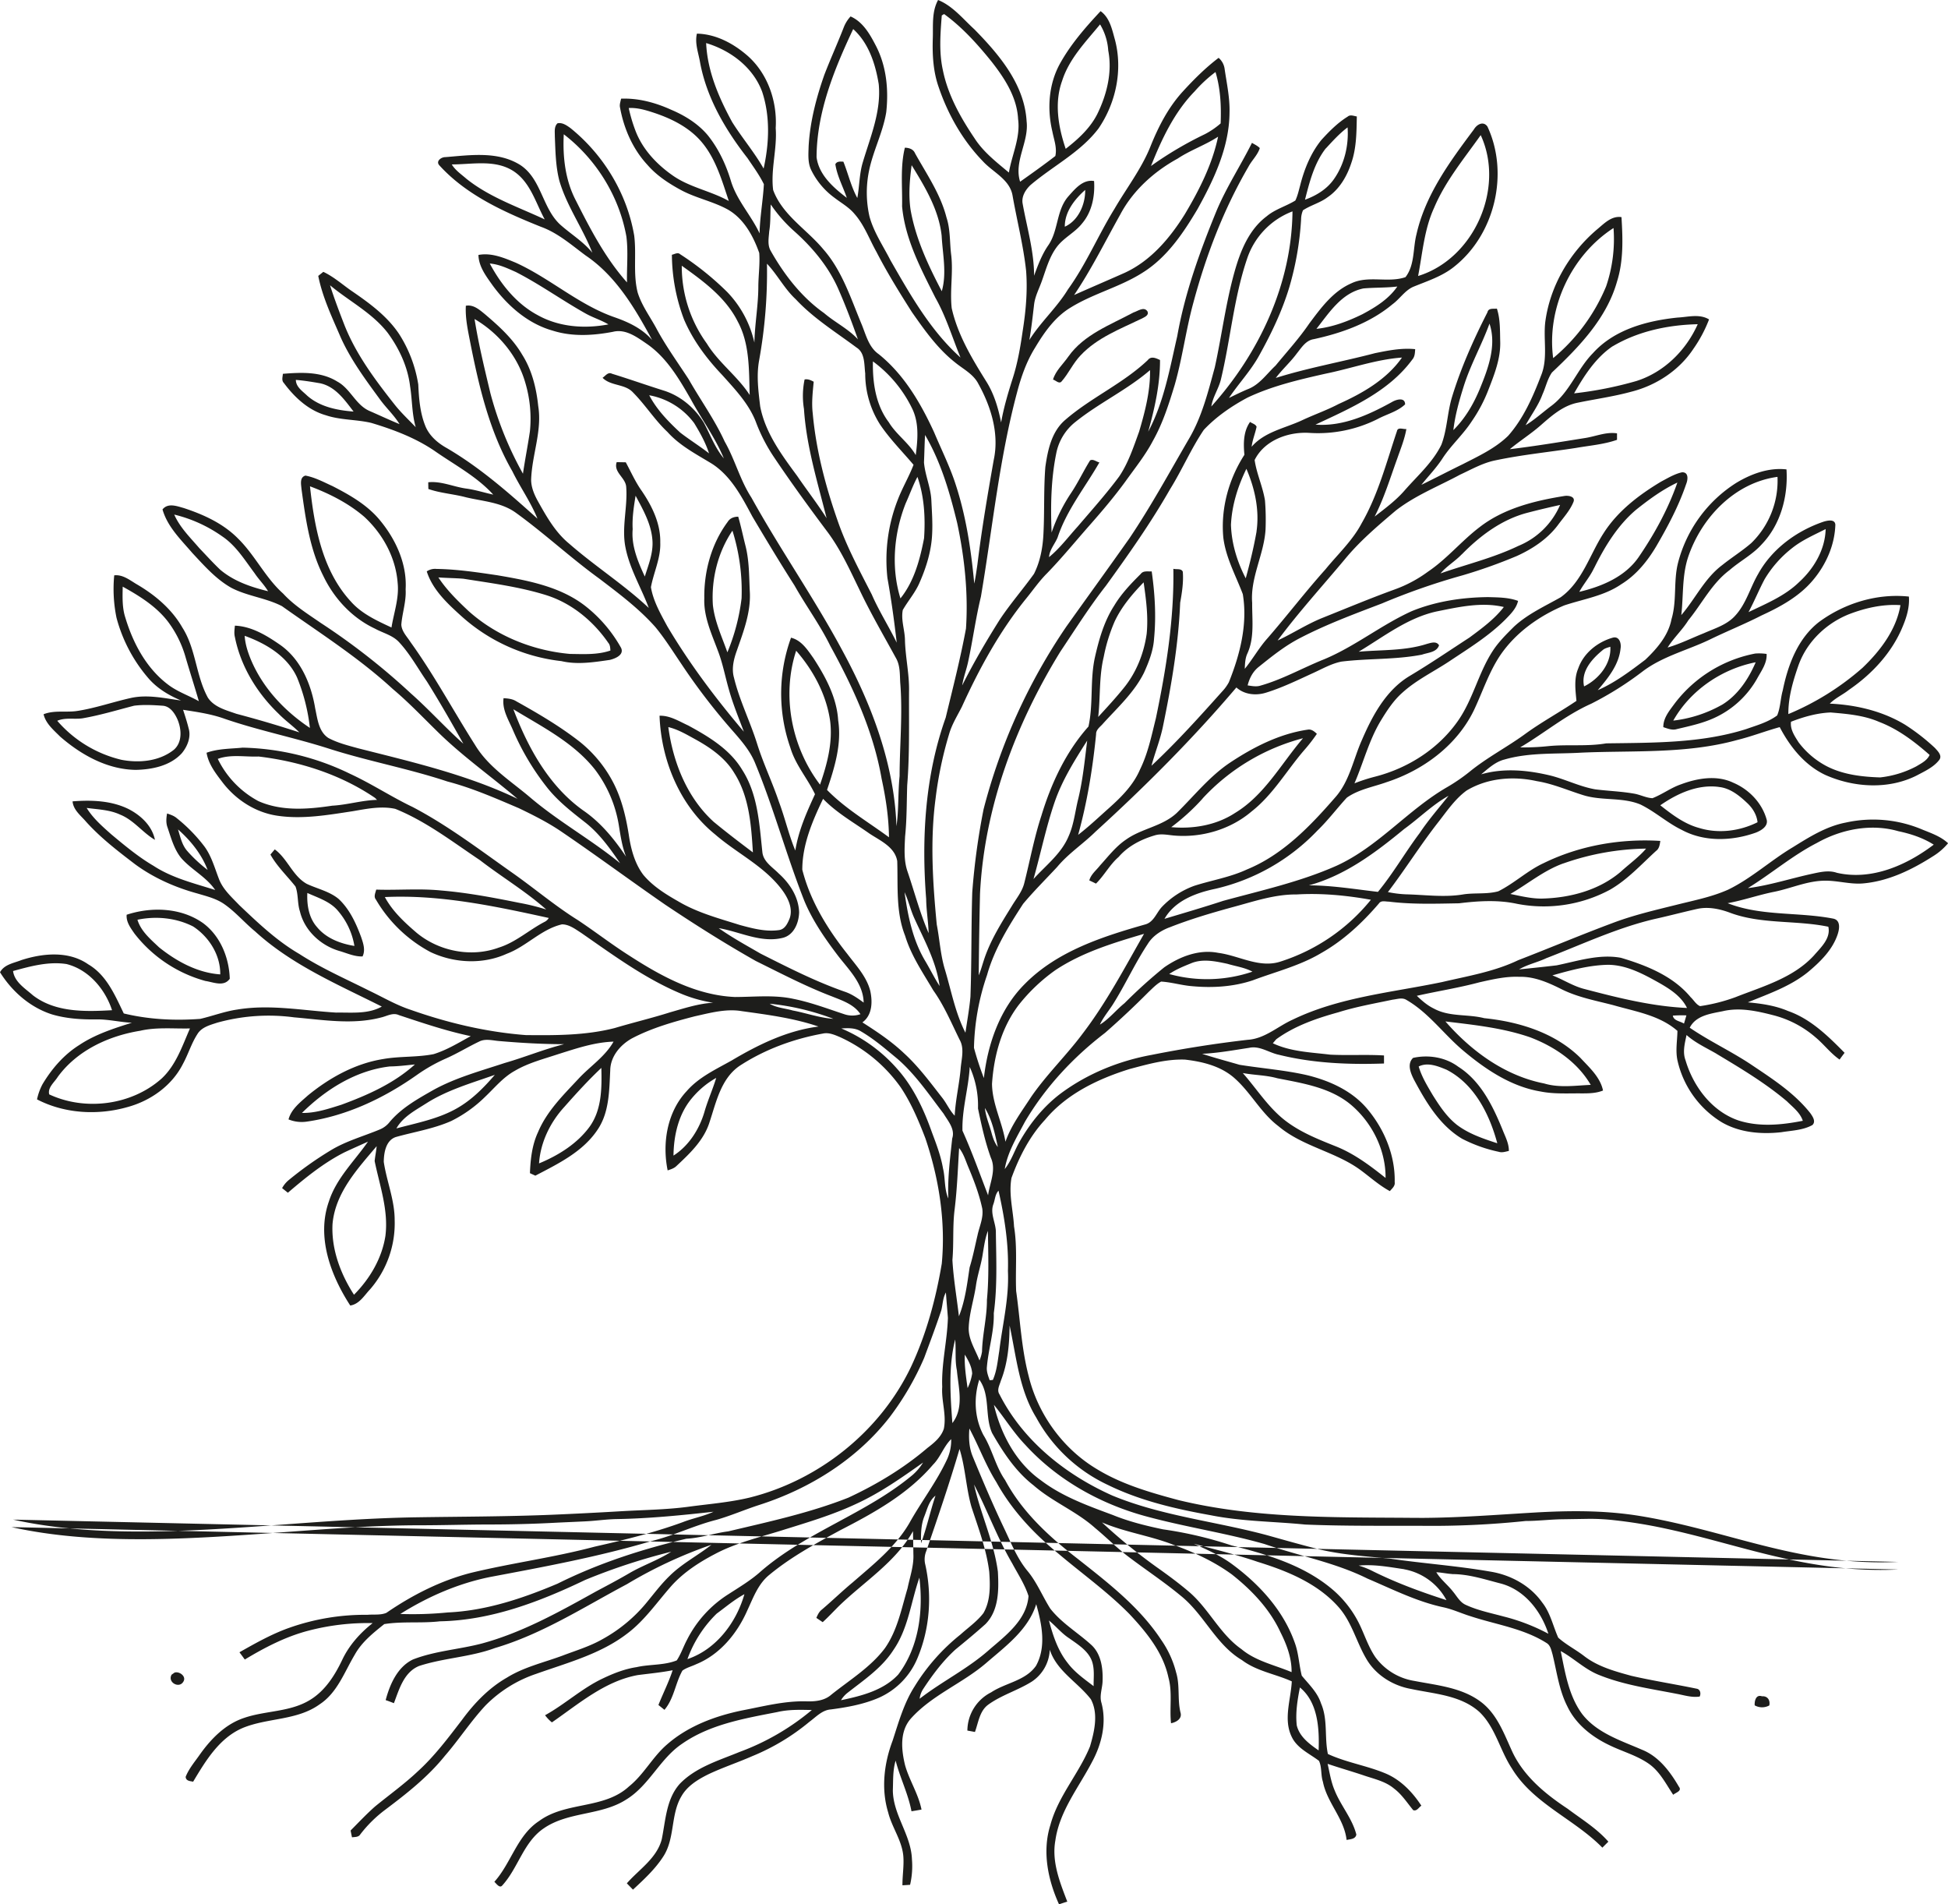<svg xmlns="http://www.w3.org/2000/svg" width="493.28mm" height="482.13mm" viewBox="0 0 1398.26 1366.67"><path d="M813.6,224.24c-16.51,8.88-35.51,15.75-46.75,31.66-3.74,5.44-9.08,10-11,16.5,1.88.45,4.36,3.47,6.15,1.34,5.09-5.8,8.22-13.09,13.63-18.7,11.84-12.65,28.39-18.92,43.68-26.29,2-1.1,5.82-2.4,4.25-5.42C821,219.81,816.72,223.28,813.6,224.24Z" fill="#1d1d1b"></path><path d="M403,474.45c11.46,2.69,23.22.78,34.66-.86,3.89-.92,10.49-3.57,8.16-8.62a100.05,100.05,0,0,0-25-29.52C402.72,421,379.2,416.62,357,412.84c-14.47-2.14-29-4.33-43.63-4.55a10.59,10.59,0,0,0-7.05,1.77c4.19,13.18,14.77,23,24.73,32A128.63,128.63,0,0,0,403,474.45Zm-88.32-60.07c5.95.45,11.93.46,17.89.94,20.06,3.2,40.35,5.76,59.8,11.88,18.13,5.81,33.51,18.55,44.24,34.11,1.36,1.55,1.4,3.58,1.53,5.54-9.3,3.19-19.18,2.55-28.86,2.45-26.73-2.32-52.95-12.85-73-30.83C328.41,431.06,320.61,423.45,314.66,414.38Z" fill="#1d1d1b"></path><path d="M1259.94,469a95.07,95.07,0,0,0-57.54,35.43c-3.77,5.2-8.57,10.58-8.48,17.41,3.11,1,6.37,2.42,9.71,1.39,9.15-2.17,18.43-4.12,27-8.07a67.3,67.3,0,0,0,30.73-28.37c3-5.46,7.11-10.95,6.71-17.5A38.61,38.61,0,0,0,1259.94,469Zm-24.08,36.87a92.44,92.44,0,0,1-34.8,11.27c12.29-21.76,34.79-37.08,59.17-41.87C1255.05,487.34,1247.33,499,1235.86,505.9Z" fill="#1d1d1b"></path><path d="M802.94,615c6.74-7.82,16.16-12.63,25.93-15.5,4.54-1.43,9.31-.27,13.91.12,19.73,1.68,40.31-4.3,55.48-17.19,15.37-12,25.12-29.2,37.64-43.79a119.54,119.54,0,0,0,9.34-12c-1.81-1.73-3.9-3.52-6.61-3-20.37,3-39.06,12.58-56,23.85-14.52,9.79-25.47,23.65-37.86,35.82-10.31,9.77-25.29,11.14-36.6,19.28-7.27,4.91-12.66,12-18.5,18.42-2.7,3.5-6.55,6.36-7.77,10.81,1.59.75,3.19,1.5,4.78,2.3C792.66,628.24,796.53,620.55,802.94,615Zm60.29-42a149.76,149.76,0,0,1,72.06-43.21c-15.68,18.32-27.64,40.85-48.8,53.64-13.43,8.79-30,11.59-45.77,10.17A154.17,154.17,0,0,0,863.23,573.08Z" fill="#1d1d1b"></path><path d="M244.05,682.59c5.29,1.57,10.52,4,16.18,3.79,2.22-4.56.48-9.5-1.05-14-3.68-9.91-8.25-19.9-16.09-27.23-6.6-5.51-15.25-7.26-22.88-10.84-10.17-5.67-13.8-18.05-23-24.75-.78.93-2.35,2.78-3.11,3.71,4.75,8.55,12,15.32,18,22.94,2.13,5.68,1.27,12.09,3.19,17.9C218.61,668,230.51,678.82,244.05,682.59ZM220.6,640.83c7.72,3.5,16.4,6.11,22,12.84a51.61,51.61,0,0,1,11.79,25.18c-10-1.62-20.2-5.45-26.81-13.48C221.67,658.72,220.18,649.45,220.6,640.83Z" fill="#1d1d1b"></path><path d="M147.48,704c5.8.86,13.17,4.38,17.44-1.58-.46-15.13-6.73-30.69-19.1-39.9-15.77-11.2-37-11.94-54.91-6.06-.45,5.23,2.88,9.55,5.68,13.61A96.82,96.82,0,0,0,147.48,704Zm-8.89-39.14c11.4,7.42,19.71,20.54,19.49,34.41-16.29-1.12-31.37-9.36-43.92-19.43-6.06-5.76-13-11.51-15.51-19.79C112,657.28,126.34,658.64,138.59,664.86Z" fill="#1d1d1b"></path><path d="M1046.75,765.54c-9.16-6.83-21.44-8.81-32.44-6.35-4.53,4.32-1.75,10.95.64,15.64,8.6,16.1,18.48,32.79,34.56,42.4a103.93,103.93,0,0,0,26.27,9.35c2.43.79,4.88-.11,7.28-.62.06-5.44-2.61-10.28-4.53-15.2C1071.56,793.68,1062.83,775.74,1046.75,765.54Zm-1.3,41.44c-7.18-5.74-12.28-13.52-17.12-21.23-3.84-6.52-7.87-13.08-10-20.4,6.51-3.23,13.75-.23,20,2.33,20,10.27,30.82,31.93,36.42,52.78C1064.51,817.12,1054.07,813.63,1045.45,807Z" fill="#1d1d1b"></path><path d="M125.26,1200.34c-.53.36-1.6,1.13-2.13,1.52-3.07,5.46,5.47,10.2,8.47,5C134.08,1203,128.57,1199.15,125.26,1200.34Z" fill="#1d1d1b"></path><path d="M1264.71,1217.33c-4.29-1.48-5.42,3.33-5.2,6.51a10.76,10.76,0,0,0,10.49.06C1270.8,1220.18,1268.75,1217,1264.71,1217.33Z" fill="#1d1d1b"></path><path d="M1362.41,1120.88c-45.18,2.27-83.91-8.11-121.35-18.16-21.26-5.7-42.57-11.34-64.32-14.85-25.48-4.11-50.69-3.86-76.36-2.34-26.14,1.55-52.28,3.6-78.47,3.77q-6.49,0-13-.07c-54.48-.34-109.67.24-163-12.69-20.3-5.44-40.86-11.34-58.92-22.45-24.15-14.54-41.9-39.14-48.6-66.47-5.25-20-6.11-40.7-9-61.07-.66-15.45,1-31-1.52-46.36-.62-11.57-3.93-23.26-1.84-34.82,5.52-15.11,13-29.87,24.06-41.73,15.45-18.63,38.18-29.45,60.87-36.5,12.94-3.41,26.11-7.2,39.62-6.72,12.78,1.46,26.14,4.75,35.9,13.64,11.53,10.31,18.72,24.77,31.21,34.15C935.18,823,959,826.5,977.12,840.09c6.73,5,13.06,10.7,20.51,14.71,1.6-1.91,3.92-3.67,3.47-6.47.45-19.12-7.47-38-19.67-52.51-10.88-13-26.92-20.22-43.07-24.2-16-3.68-32.47-4.88-48.67-7.49-8.94-2.6-18-5-26.81-7.88,11.37-.51,22.57-2.59,33.81-4.29,7.54-1.66,14.19,3.55,21.33,5,24.59,6.09,50.18,7.15,75.41,6.25,0-1.93,0-3.85,0-5.77-12.87-.78-25.76.08-38.63-.58-13.86-1.69-28.3-2.09-41.17-8.17l2.43-2.86c13.24-9.66,29-15.06,44.62-19.38,12.74-4,25.92-6.3,39-9.06,3-.31,6.34-1.57,9.29-.13,16,9,26.82,24.3,40.57,36.07,16.31,13.83,34.94,26.46,56.44,30,9.65,1.91,19.53,1.23,29.3,1.33,5.18,0,10.48-.06,15.36-2.06-2-9.58-9.72-16.39-16.08-23.27-18.31-18.19-44.07-26.07-69.19-28.65-11.91-3.05-25-.8-36.1-6.86-4.67-2.24-8.58-5.64-12.28-9.19,15-3.37,30.25-5.74,45.14-9.74,9.34-2.08,18.8-4.31,28.44-3.88,11-.32,21.22,4.33,30.81,9.14,11.61,5.69,24.42,8,36.82,11.24,15.83,4.58,33,7.17,45.86,18.42-.13,7.24-1.55,14.55.14,21.71a69.91,69.91,0,0,0,31.53,43.78c12.84,7.53,28.34,8.83,42.87,7.23,7.5-1.23,15.56-1.38,22.34-5.15,2.63-2.57.25-6-1.4-8.39-11.36-14.44-27-24.56-42.08-34.67-14.4-9.69-30.25-17-44.57-26.79,4.44-8.83,15.09-10.09,23.72-11.85,12.39-2.94,25.1,0,37.18,3.13a74.43,74.43,0,0,1,29.35,15.59c6.05,5,10.79,11.5,17.32,16,1.15-1.65,2.35-3.25,3.58-4.85-11.83-12-24.34-24.33-40.56-30-9.17-3.92-19-5.31-28.88-6.23,14.93-6.14,30.62-11.47,43.31-21.83,8.78-7.35,17.53-15.92,21.19-27.07,1.25-3.85,2.19-9.88-3-11.13-25.08-4.94-51.89-1.63-76-11.12,11.4-2.11,22.36-6,33.75-8.24,11.93-2.46,23.34-7.74,35.69-7.9,9.14-.19,18.08,2.64,27.24,2,18.4-1.47,35.41-9.76,50.76-19.56a44.51,44.51,0,0,0,10.78-9.32c-5.15-4.83-11.9-7.15-18.29-9.74a90.64,90.64,0,0,0-55.08-5.11c-14,2.67-26.19,10.34-38.09,17.74-15.89,9.47-29.64,22.26-46.33,30.38-11.82,5.3-24.62,7.74-37.1,10.89-15.47,3.85-31.06,7.45-46,13.13-22.72,8.47-45.06,17.92-67.68,26.64-17.2,8.26-36.17,11.36-54.59,15.68-36,7.51-73.75,10.76-107.31,27-10.75,4.83-20,13.7-32.28,14.45q-34.66,4-68.88,10.81c-23.38,4.28-46,13.41-65.16,27.6-12.21,9.14-22,21.24-29.54,34.44-3.79,6.52-6,13.92-10.78,19.9,2.05-12.29,8.78-23.07,14.49-33.93,14.63-24.83,34.64-46.32,57.49-63.79q16.19-14.17,31.36-29.45c2.81-2.61,5.5-5.52,8.9-7.36,7.4.43,14.58,2.67,22,3.28,14.71,1.38,29.85.5,43.93-4.24,16.49-6.2,33.83-10.45,49.07-19.58,15.93-9,29.52-21.73,41.38-35.58,1.63-2.35,4.7-1.23,7.07-1.26,16.71,2.08,33.59,1.49,50.39,1.2,13.72-1.68,27.78-2.59,41.4.33a100.49,100.49,0,0,0,67-10.1c12.61-7.24,22.43-18.16,33.08-27.87,2.31-1.68,2.6-4.54,3-7.13-28.57-1.77-57.94,3.31-83.75,15.94-11.66,5.4-21.07,14.49-32.54,20.21-8,2.22-16.58,1-24.78,2.17-13.81,2.4-27.84.32-41.73,0a81.3,81.3,0,0,1-12.73-1.6c12.71-16.69,23.81-34.55,36.79-51,6-7.76,11.71-16.06,19.7-21.89,15-9,33.5-10.51,50.37-6.73,11.47,1.83,22.14,6.57,33.16,10,13.39,4.27,28.12,1.33,41.21,6.75,10.49,5.07,19.21,13.17,29.73,18.26,16.26,8.76,36.12,8,53.14,1.93,3.91-1.53,9.28-4.71,7.65-9.7-3.35-11.77-12.71-21.39-23.87-26.11-11.84-5.66-25.73-3.25-37.56,1.17-7.23,2.46-13.35,7.21-20.44,9.93-4.63-.2-8.85-2.59-13.43-3.3-9.14-1.6-18.48-1.88-27.67-3.05-10.94-1.92-20.93-7-31.63-9.77-16.39-4-33.77-5.73-50.2-1,5.1-4.2,10.15-9,16.75-10.64,18-5.2,36.87-3.81,55.34-4.93,37.24-1.63,75.26,1,111.59-9.05,10.36-2.53,20.32-6.44,30.6-9.26,7.48,14.3,18.1,27.52,33,34.44,20.46,9,45.16,10.49,65.47.21,5.76-3.08,12.14-5.93,16.16-11.26,2.1-3.11-1.21-6.18-3.13-8.36a148.22,148.22,0,0,0-21.55-16.77c-16.21-9.8-35.19-14.25-54-15.11,4-4.08,9.35-6.38,13.8-9.93C1343.93,483.59,1358.4,468,1366,449c2.75-6.59,4.75-13.66,4.19-20.87-22.77-2.43-46.12,4.72-64.45,18.2-15.27,11.81-22.37,30.87-26.1,49.2-1.68,5.88-1.61,12.24-4,17.9-6.59,4.91-14.68,7.1-22.32,9.82-32.43,10.22-66.8,9.72-100.41,10.22-13.78,2.38-27.81.6-41.67,2a168,168,0,0,1-20.05.88c17.19-10.11,32.65-23.18,51-31.34a235.44,235.44,0,0,0,37.31-23.49c14.27-10.63,31.88-14.91,47.74-22.52,12.28-6,25-11.08,37.17-17.32,13.62-6.25,27.23-13.7,37-25.41,9.34-11.06,15.56-25.16,16-39.73-.29-4.19-5.61-3-8.33-2.2-19.38,6.57-37.19,19.52-47.15,37.68-5.71,9.82-8.59,21.41-16.47,29.88-5.93,6.58-14.71,9.09-22.53,12.57-8.63,3.44-17,7.64-25.92,10.23,4.37-7,10.54-12.56,14.89-19.57,9.82-12,16.91-26.54,29.59-36,7.45-6.48,16.44-11.07,23.07-18.49,13.6-14.15,19-34.52,17.78-53.77-12.71-1.48-25.45,3.23-36.18,9.74a96.43,96.43,0,0,0-41.73,57.5c-3.29,13.19-.7,27.08-4.62,40.19-2.25,11.75-10.39,21.12-18.79,29.13-10.76,8.14-21.71,16.44-34.15,21.88,7.36-8.67,15.13-18.13,16.36-29.87.64-3.53-.74-8.94-5.37-7.88-11,3.05-21.17,11.08-25,22.13-3.18,7.37-2,15.55-1.29,23.29-12.31,8.33-25.46,15.4-37.45,24.22-12.76,9.2-26.81,16.52-39,26.43a130.82,130.82,0,0,1-16.15,11.13c-28.29,16.28-49.5,42.75-79.43,56.46-26.1,11.62-54.16,17.78-81.59,25.28-13.95,4.57-28,8.68-42.09,12.9,7.47-13,22.4-18.58,36.33-21.52a146.38,146.38,0,0,0,73.39-41.78c7.64-7.36,14-15.88,21.15-23.65,8.49-6,19-7.7,28.67-11.17,26.12-8.53,50.2-26.26,62.45-51.33,6.33-13.3,10.84-27.58,19.14-39.87,11.13-16.25,27.79-28,45.74-35.58,13.77-4.62,28.7-6.78,40.92-15.17,10.85-6.65,19-16.76,25.39-27.6,8.25-14.18,16-28.78,21.28-44.34,1.29-3.15,1.93-8.68-3-8.44-5.38,1.2-10.16,4.14-15,6.69-15.91,9.53-31.2,21.17-41.27,37-10,15.44-15.25,34.82-30.81,46-11.43,6.46-23.68,12-33.42,21-5.64,5.61-11.38,11.26-15.65,18-9.93,15.48-13.86,34-24.3,49.18-14,20.37-36,34.41-59.75,40.52a124.23,124.23,0,0,0-14.89,4.81c6.48-15,10.47-31.07,19-45.12,4.35-7.13,9-14.29,15.3-19.86,10-9.11,22.31-15,33.51-22.4,13.93-9.3,28.38-18.13,40.31-30,3.84-3.94,8.06-8,9.31-13.54-6.88-2.55-14.3-2.5-21.51-2.72-18.63.19-37.43,3-54.74,10.05-21.89,9.9-40.77,25.33-63,34.59-15.26,6.09-29.68,14.36-45.54,18.85-3,1-6.25.32-9.32-.13,1.25-5,3.65-9.78,7.72-13.08,9.53-7.66,19.14-15.41,30.09-21,18.82-9.77,38.74-17.14,58.52-24.7a482.18,482.18,0,0,1,58.12-20.26,367.27,367.27,0,0,0,38.79-13.83c11.19-5.07,21.82-12.09,29.34-22,4-5.48,8.87-10.63,11.38-17,1.31-3.87-4.06-4.53-6.7-4.05-21.39,3.45-43.47,8.89-60.88,22.45-12.95,9.88-23.38,22.73-36.94,31.86a93.88,93.88,0,0,1-23.82,12.73c-17.46,6.33-34.58,13.5-51.82,20.39-11.22,4.49-21.36,11.19-32.3,16.27,15-20.19,32-38.85,48.16-58.16,10.76-13.16,23.79-24.15,36.7-35.11,14-10.88,30.61-17.37,46.11-25.73,8.15-3.76,16.08-8.33,25-10.2,19.23-4.09,38.83-6,58.24-9,9.84-1.73,19.94-2.48,29.42-5.81,0-1.16,0-3.5,0-4.65-8-1.23-15.65,2.35-23.5,3.44-17.78,2.84-35.56,5.79-53.45,7.93,7.13-5.93,15-10.89,22-17,7.85-6.87,16.07-14.23,26.64-16.35,12.77-2.64,25.74-4.41,38.36-7.85,17.87-4.46,34.39-15.22,44.67-30.65a97.12,97.12,0,0,0,11.35-21.28c-6.92-4.19-15.08-1.7-22.59-1.33-22,2.27-45.51,8.57-60.82,25.61-11.23,11.42-16.5,27.7-29.49,37.53-6.28,4.67-12.07,10-18.77,14.12,4-7.39,9.2-14.19,12.11-22.15,2.38-5.19,3.51-11,6.81-15.71,19.44-18.36,39.2-38.75,46.67-65.17,4.75-15,4.16-30.85,3.23-46.31-7-1.07-12.19,4.35-17.11,8.46-20,16.8-34.23,40.88-37.62,66.94-1.44,12.65,2,25.94-2.93,38.11-5.91,15.38-12.64,30.92-23.68,43.41-9.24,9-21.07,14.48-32.39,20.28-10,4.87-19.91,10.05-29.91,14.92,5-6.23,10.61-12,15-18.72,6.18-9.58,14.87-17.22,21.09-26.78a107.54,107.54,0,0,0,12.16-23.07c4.21-10.81,8.59-22,8.35-33.77-.22-8.08.13-16.36-2.4-24.13-2.51.34-6.07-.65-6.79,2.67-10,19.62-19.06,39.86-25.49,61-3.33,11.14-3.41,23.08-7.56,34-6.24,12.76-17.16,22.26-26.38,32.8-6.26,7.22-14,12.93-21.52,18.75,6.84-13.35,11.19-27.75,16.29-41.82,2.41-6.91,5.23-13.75,6.47-21-2.09.35-6.12-1.64-6.74,1.47-7.52,22.37-13.5,45.59-25.36,66.18-6.59,12.54-17.14,22.21-26,33.1-14.39,16.07-27.5,33.22-41.65,49.5-6.07,6.79-10.49,14.82-16.24,21.86.14-3.7.27-7.47,1.82-10.89,5.26-11.39,3.37-24.24,3.49-36.38-1.46-18.26,8.53-34.74,9.6-52.73A172.84,172.84,0,0,0,908,359.2c-1.55-9.91-6-19.12-7.43-29.07,7.06-14.26,24.38-20.48,39.57-19.45a95.35,95.35,0,0,0,48.78-10c6.52-3.5,14.18-5.29,19.65-10.48,0-5.36-6.36-3.51-9.32-1.75-16.8,9.28-35.37,17.78-55,16.28,25.24-11.82,52.42-23.52,69.48-46.67,1.86-2.1,1.91-4.86,2.08-7.48-9.72-1-19.38.94-28.86,2.87-23.66,6.22-47.84,10.44-71.19,17.78,4.66-6.19,10.52-11.35,15.1-17.59,3.33-4.12,6.45-9.38,12.17-10.24,20.21-4.4,40.36-11.6,56.43-25,5.22-3.79,8.79-9.73,14.75-12.48,10.3-4.25,21.27-7.64,30-14.86,28.89-23.14,39.11-66.73,23.47-100.24-3-4.27-7.7-1.41-9.73,2.08-17.14,22.93-34.83,46.85-41.22,75.31-2.59,10.13-1.14,22-7.87,30.68-12.39,4.3-26.54-1.38-38.74,4.38C956.84,209,948.16,221,939.77,232.19c-7.26,10.68-16,20.22-24.18,30.18-6.36,5.92-11.52,13.74-19.93,16.92-4.59,1.92-9,4.11-13.51,6.3,6.87-10.3,15.52-19.36,21.55-30.25,8.66-15.54,16.43-31.71,21.63-48.78a217.87,217.87,0,0,0,8.59-49.2,16.85,16.85,0,0,1,1.37-6.46c5.58-3.68,12.3-5.31,17.68-9.37,8.48-5.75,13.88-15,17-24.57,3.74-10.72,3.73-22.19,3.95-33.39-2.22-.3-4.67-1.55-6.62.16-7.15,4.42-13.13,10.49-18.77,16.65-7.67,9.45-12.34,21-15.3,32.76-1,3.63-1.79,7.37-3.44,10.77-6.68,4.13-14.55,6.22-20.64,11.37-12.65,9.47-18.77,24.78-22.93,39.51-6.36,22.58-9.22,45.94-14.24,68.83-4.82,17.64-9.29,35.75-18.73,51.6-13.86,23.82-27.07,48.08-42.49,71-15,21.26-30.29,42.32-45.38,63.5A418,418,0,0,0,706,580.79a498.24,498.24,0,0,0-8.12,59.49c-.79,25-.4,50-1.3,75-.78,8.65-2.35,17.22-3.6,25.84-7.24-14.11-10.1-29.82-14.59-44.88-3.34-10.67-3.87-21.88-6-32.8-2.88-30-4.83-60.35-.84-90.35a273,273,0,0,1,9.72-46.3c2-7,5.94-13.18,9.18-19.62,12.57-27.6,27.28-54.51,46.5-78.09,4.76-5.88,9.09-12.15,14.47-17.52,10.81-11.13,20.61-23.17,30.87-34.79,9-10.22,17.81-20.61,25.81-31.63,6.73-9.42,14.05-18.48,19.44-28.76,7.1-12.62,11.5-26.45,15.68-40.23,5.52-19.27,8-39.27,13.28-58.58,9.11-34.09,21.82-67.38,39.62-97.9,2.44-4.64,6.57-8.32,8.17-13.4-1.59-1.65-3.73-2.59-5.63-3.76-8.22,16.41-18.31,31.82-25.42,48.75-11.95,29.12-22.74,58.95-28.22,90-5.36,23.22-9.52,47.3-20.84,68.52,4.65-16.79,8.54-33.9,8.48-51.42-2.91-1.33-6.4-3.06-8.81.09-17.85,16.93-40.89,26.93-59.35,43-9.68,8.34-12.41,21.5-14.14,33.56-1.26,15.83-.56,31.75-1.36,47.61-.43,10-2.25,20.2-6.81,29.21-8,11.15-17.07,21.52-24.67,33-9.62,15.28-18.77,30.9-26.86,47.05.9-5.83,3.1-11.37,4.3-17.14,3.34-15.44,5.39-31.13,9.13-46.49,8.33-49,13.11-98.72,26-146.83,2.92-11.11,6.78-22.09,12.89-31.91,6.58-11,14.29-22.06,25.53-28.81,16.32-10.09,35.4-14.68,51.61-25,17.44-10.84,29.15-28.29,39.43-45.59,11.83-21.34,22.85-44.48,23-69.37.29-10.51-2-20.87-3.51-31.23a12.74,12.74,0,0,0-4.32-8c-9.51,7.2-18,15.71-26,24.48-10.29,11.36-17.35,25.15-23,39.3-6.45,16-17.14,29.77-25.78,44.63-11.68,18.91-20.28,39.62-33.34,57.72C758.62,220.79,747,231,738.87,244c1.46-8.44,2.41-17,3.39-25.47.72-6,3.61-11.26,5.56-16.82,3-8.35,5.31-17.17,10.67-24.37,5-6.76,13.08-10.41,18.24-17,7.12-8.35,9.29-19.75,8.59-30.43-8-1.34-13.64,5.6-18.39,10.92-8.84,10-7.07,24.56-14.5,35.23-4.59,6.66-7.44,14.27-10.17,21.82,0-17.54-5.12-34.49-8.2-51.63-1-5.15,2-10,5.56-13.4,16.1-13.73,35.9-23.5,48.88-40.64C801,73.93,806,50.24,800.35,28.7,798.25,21.27,796.67,12.81,790,8c-10.81,11.55-21.38,23.67-29.09,37.54-8.21,14.78-9.4,32.57-5.53,48.83,1.11,5.78,3.47,11.66,2.13,17.59-8.25,6.38-16.76,12.42-25.28,18.45-4.62-14.61,6.41-28.52,4.67-43.28-1.52-26.59-19.75-48-37.54-66.13-8.2-7.47-15.46-16.72-26-21-4.74,8.57-3.45,18.61-3.82,28-.35,11.59.32,23.34,4.18,34.37,6.66,19.68,17.22,38.31,31.72,53.29,7.38,8.11,19.62,13.11,21.44,25.12,3.16,17.8,7.67,35.38,9.64,53.39,1.15,14.51-.18,29.13-2.46,43.47-1.65,11.56-3.65,23.14-7.26,34.26-3.26,10.28-6.35,20.65-8.2,31.28-2.08-10.46-5.14-20.84-10.94-29.88-10.17-16.31-20.29-33.2-24.53-52.14-1.39-12.56,1.11-25.23-.32-37.8-1.2-9.1-.52-18.47-3.43-27.29-4.27-16.78-14.27-31.15-22.58-46.08-1.25-3-4.32-3.92-7.29-4-3.39,13.75-1.71,28.08-2,42.1,2.14,23.49,13.46,44.75,23.87,65.51,7.71,13.57,12.15,28.65,18.07,43-21.6-19.39-36-44.94-50.29-69.82-5.27-10.35-12-20.15-15.06-31.44a77.28,77.28,0,0,1-.33-32.68c2.91-14.4,10-27.59,12.37-42.16,1.79-16.2.13-33.18-7.5-47.79-4.27-8.23-9.21-17-18.11-20.91a24.64,24.64,0,0,0-4.93,7.93c-4.44,11.43-9.53,22.59-13.91,34-5.79,16.47-10.23,33.56-11.25,51-.15,5.71-.76,11.76,1.74,17.1A54,54,0,0,0,599.08,142c4.81,3.7,10.25,6.7,14.18,11.4,7.12,8,10.7,18.2,15.85,27.37,7.67,14.89,16.5,29.14,25.48,43.25,9.1,13,18.47,26.27,31.1,36.19,5.81,4.74,13,8.26,16.58,15.25,9.12,16.44,15.11,35.89,11,54.73-4.38,24.93-8.65,49.88-11.7,75-.69,4.54-1.29,9.12-2.25,13.63-2.37-25.25-6.18-50.54-14.51-74.59-4.09-11.58-9.51-22.59-14.26-33.88-9.62-20.95-21.6-41.54-39.83-56.2-7.09-4.93-9.09-13.66-12.16-21.19-7.81-18.64-14-38.61-27.6-54.07-11.83-14.26-29.34-24.48-36-42.53-1.86-14.77,2.95-29.56,1.83-44.43,1.16-19.14-5.66-39.1-20.22-51.93-10.06-8.77-22.77-15.61-36.34-15.85-1.65,7,1.15,13.94,2.3,20.8,4.75,25.46,18.23,48.32,34,68.5,4.09,6.12,8.55,12.12,11.77,18.74-.63,11.76-2.85,23.44-3.09,35.27-6-12.84-16.18-23.49-20.45-37.21-3.55-11.88-8.86-23.34-16.63-33.06-7-8.4-16.51-14.26-26.47-18.47-11.24-5.1-23.46-8.39-35.87-7.91-.36,2.07-1.24,4.17-.75,6.31,2.74,15.11,9.13,29.84,19.65,41.17,6.77,7.84,15.59,13.53,24.64,18.39,10.54,5.55,22.45,7.87,32.89,13.59,11.67,6.56,18.43,19.06,22.75,31.26.59,8-.59,16-.65,24,0,13.5-2.53,26.81-2.83,40.31A76.35,76.35,0,0,0,522,209.58a210.12,210.12,0,0,0-33.72-27.08c-1.86-1.68-4-.07-6,.33A133.26,133.26,0,0,0,491,229.31c6.37,14.93,16.26,28.11,27.41,39.83,9.4,10.5,19.55,21.06,24.48,34.55A122.37,122.37,0,0,0,554.84,327c12.54,18.74,25.82,37,39.32,55,9.35,12.63,15.86,27,22.68,41.06,7.93,16.76,17.3,32.76,26.16,49,3.18,5.37,2.83,11.73,3.17,17.75,1.84,22.35-.4,44.75-.45,67.12-1.22,12-.53,24.11-2.25,36-1.57-44.48-17.67-87-38.67-125.78C584.63,429.5,560,394.39,539.3,357c-8.12-12.52-11.74-27.2-19.12-40.1-7.15-15.67-17.29-29.66-25.78-44.59-7.78-12-16.19-23.54-23-36.14-4.64-8.73-10.78-16.78-13.71-26.33-3.37-13.35-.76-27.24-2.47-40.77-5.14-30.22-22-58-45.83-77.21-2.67-1.9-5.79-4.13-9.24-3.36-2.56,2.46-1.85,6.17-1.9,9.35.45,10.69.56,21.53,3.29,32,5.37,18.26,16.76,33.88,23.63,51.52-6.2-7.68-14.66-12.87-22-19.25-14-11.71-14.1-33.6-29.85-43.78-16.07-10-35.78-7-53.64-5.58-2.86-.07-7,2.81-4.41,5.79,19.47,21.5,46.59,33.59,73,44.21,12.11,4.36,21.84,13,32.08,20.57C442.1,198,455.87,221.32,468.09,244c-7-8.11-16.79-12.76-26.71-16.23-25.83-8.89-46.38-27.95-71.05-39.18-8.46-3.51-17.59-7.41-26.92-5.62.22,8.52,5.7,15.47,10.4,22.13,10.8,14.59,25.23,27.24,43,32.21,14,4.43,28.91,3.52,43.12.82,9.1-2.29,17.13,3.72,24.21,8.55,14.36,9.82,23.31,25.22,31.8,40,7.69,14.2,17.41,27.33,23.62,42.29-6.35-7.57-9.73-17-14.35-25.58-6.47-10.61-16.55-19.17-28.49-23-12.53-3.92-24.91-8.33-37.44-12.17-2.83-1.5-4.69,1.54-6.77,2.9,6,6.11,16.2,4.17,22,10.68,8.8,8.87,15.45,19.63,24.59,28.2,8.81,9.84,20.66,15.94,31.76,22.71,13.86,8.84,21.61,23.88,29.16,37.94,9.87,16.66,19.87,33.24,30.3,49.58,8.2,14.61,18.24,28.14,25.63,43.23,16.45,29.93,31,61.53,36.87,95.42,3,13.8,5.12,27.84,5.28,42-15-11.06-31.37-20.56-44.47-34,5.42-16,10.62-32.85,8-49.9-1-16.35-9-31.22-17.78-44.69-4.22-5.91-8.53-12.79-16.06-14.64a117.3,117.3,0,0,0-.47,78.94c3.6,12.24,12.33,22.11,17.68,33.36-6,13-11.87,26.16-14.13,40.42-4.73-11.33-7.43-23.42-11.75-34.92-4.77-14.15-11.29-27.62-15.73-41.89-5-15.91-12.62-31-16.55-47.23-1.81-6.38-.24-13,1.93-19.07,4.78-13.74,10.3-27.82,9.44-42.63-.55-11-.36-22.21-3.12-33-1.76-6.94-3.2-13.95-5.2-20.83-3,0-5.9,1-7.56,3.71-11.66,15.7-17.09,35.51-16.79,54.95-.51,13.27,5.31,25.54,9.8,37.69,3.44,8.9,5.15,18.32,7.79,27.47C526,505,530.15,515,533.94,525.1c-20.19-23.82-39.06-48.84-55-75.72-4.8-8.89-10.05-18-11.71-28,2-10.7,7.12-20.9,6.7-32,.31-13.52-5.82-26.07-13.24-37-4.59-6.44-7.77-13.68-11.51-20.61l-6.52-.12c-2.51,7.24,6.42,11.09,6.82,17.81,1.14,14.5-3.43,29-.51,43.47,3,15.32,11.31,28.84,16.71,43.35-17.89-16.76-38.71-30-57.11-46.1-9.56-7.83-15.85-18.67-21.79-29.29-2.87-5-5.42-10.46-5.54-16.33.47-17.82,8-35.19,5.09-53.13-1.34-12.88-4.51-25.85-11.51-36.9-6.75-11.57-16.82-20.62-26.91-29.19-3.89-3.14-8.12-6.93-13.53-5.92-.51,9.23,1.62,18.29,3.34,27.29,6.25,31.52,13.87,63.45,30.06,91.52,5.65,11.55,13.21,22.08,18,34-20.46-18.47-41.36-36.82-65.26-50.77-6.29-3.53-12.09-8.5-15-15.23-4-9.58-4.83-20.05-5.29-30.3a94.52,94.52,0,0,0-13.48-35.79c-8.81-13.47-22.13-23-35.21-31.94-6.38-4.53-12.32-9.75-19.47-13.11L228.43,198c3.09,15.5,10,29.87,16.2,44.31,7.18,15.92,17.63,30,27.91,44.06,4.46,6.22,10.2,11.43,14.25,18-7.2-2.94-14.21-6.25-21.33-9.35-10.17-4.27-13.86-16.12-23.42-21.23-11.66-7.25-25.84-6.59-39-5.52-.14,2.22-1.1,4.77.72,6.6,7.63,10.25,17.56,19.57,30.14,23.14,10.59,3.57,21.95,2.93,32.73,5.52,15.88,4.79,31.63,10.72,45.41,20.13,14.28,10,30.14,18.24,42,31.3-6.56-1.42-13-3.53-19.65-4.38-9.05-1.29-17.7-5.44-27-4.48,0,1.22.06,3.62.08,4.82,8.79,3.05,18.18,3.59,27.16,6,12.06,2.85,25.17,3.53,35.55,11,20.62,14.87,39.26,32.3,59.86,47.23,14.12,10.76,28.47,21.46,40.31,34.79,6.82,8.24,12.5,17.34,18.49,26.18a447.29,447.29,0,0,0,35.26,46.29c6.78,7.78,14,15.57,17.94,25.29C555.42,580,564.48,614,577.37,646.57c6,14.39,15,27.29,24.38,39.62,7.77,10,17.89,19.78,18.18,33.32-4.2-3.1-8.54-6.13-13.53-7.8-20.94-7.3-40.74-17.4-60.5-27.36-10.12-5.87-20.45-11.5-30-18.26,15.23,2.53,30.28,10.84,46,6.94,8-2,11.48-10.76,11.71-18.26-.35-11.06-6.72-20.83-14.74-28-4.5-4.56-11-8.36-11.66-15.36-2.16-20.13-3.21-41.54-14.55-59.07-8.84-14.67-24-23.72-38.64-31.69-6.58-3-13.12-7.24-20.6-7,1.11,31.94,14.58,64.67,39.83,85.12,15.73,13.67,35.4,22.8,48.11,39.85,4.19,5.67,7.91,13.11,5.52,20.27-1.4,3.52-3.3,7.83-7.46,8.55-9.56,1.44-19.1-1.12-28.26-3.59-14.92-4.71-30.29-8.77-43.88-16.74-9.29-5.27-18.61-11-25.51-19.27-5.82-7.69-8.51-17.19-10.09-26.54-2-13.29-4.94-26.66-11-38.73a91.71,91.71,0,0,0-24.23-30c-14.31-11.24-30.05-20.46-45.92-29.32-2.73-1.73-5.94-2-9.08-2.21-1.18,8.53,3.89,16,7,23.56a181.76,181.76,0,0,0,23.87,40.06C400,574.55,410,582.34,419.78,590c10.32,8,18,18.73,25.31,29.45-20.49-16.71-43.77-29.63-64-46.72-14-12-30.51-22.07-40.18-38.26-15.56-24.45-29.28-50.1-46.24-73.65-2.51-3.95-6.35-7.64-6.61-12.55.66-8.49,3.63-16.72,3.09-25.31,1.07-18-6.86-35.48-18.1-49.18-9-11.16-21.7-18.42-34.28-24.88-6.36-2.88-12.63-6.31-19.55-7.59-4.34,1.26-3.07,6.41-2.8,9.75,2.91,21.17,5.85,42.88,15.6,62.18,7.77,16.26,20.71,30.23,37.15,37.91C275,454.35,282,455.9,286.58,461c7.82,8.45,13.32,18.65,19.84,28.05,9.15,14.64,17.74,29.66,26.18,44.7-13-11.6-24.69-24.64-37.75-36.18A484.72,484.72,0,0,0,230.17,447c-9.37-6.47-19.15-12.55-26.92-21-12.84-11.45-20.18-27.54-32.39-39.51-10.65-10.83-24.8-17.25-39-21.91-5-1.39-11.29-3.85-15.22,1,3.56,12.51,13.2,21.68,21.4,31.26,8.54,9.13,17,18.82,28,25,11.48,6,24.84,7.21,36.34,13.16,27,19.15,55.16,37,79.59,59.49,11,9.23,20.88,19.61,31.1,29.63,18.05,18,39,32.65,58.39,49.15-36.28-17.4-75.74-26.45-114.54-36.3-7.2-2-14.6-3.83-21.24-7.38-7-4.59-7.8-13.7-9.43-21.15-2.91-17.61-10.49-35.69-25.73-46.05C191,455.84,180.4,449.47,168.6,449c-.25,2.72-.7,5.49,0,8.18,4.19,21.13,16,40.3,31.45,55.11,4.63,4.76,10.13,8.58,14.82,13.3q-22.38-7.32-45.19-13.33c-7.32-2.59-15.89-4.7-20.45-11.56-8.69-15.8-8.55-35.05-18.35-50.35-7.4-13-19.17-23-31.9-30.56-5.31-3-10.53-7.64-17-6.9a102.37,102.37,0,0,0,1.64,30.45,109.28,109.28,0,0,0,22.52,42.95c6.32,7.53,14.86,12.65,23.81,16.42-11.91-1.61-24.14-4.48-36.12-1.79-12.85,2.86-25.36,7.28-38.4,9.29-8,1.23-16.44-.72-24.16,2.37,1.58,6.7,7.18,11.3,11.85,16,15.12,13.17,33.94,23.69,54.47,23.92,11.77-.29,24.59-2.91,32.89-11.93,4-4.83,6.78-11.56,4.92-17.84-1.12-4.51-2.54-8.94-4-13.35,10.1,1.56,20.27,3,29.94,6.49,24.51,8.42,50,13.48,74.67,21.36,28,9,57.16,14.28,85.13,23.6,17.71,4.62,34.47,12,51.27,19.15,10.57,5.09,21.11,10.36,30.8,17,25,17,49.3,35,74.15,52.17,21.23,14.23,42.88,27.89,65.14,40.49,18,8.88,35.78,18.21,54.54,25.37,7.45,3,15.92,5.71,20.59,12.81a17.78,17.78,0,0,1-11.26.14c-12.16-4-24.22-8.59-36.83-11.13-13.8-3-28-1.36-42-1.34-27.79-1.2-52.88-14.85-75.73-29.63-12.64-8-24.51-17.23-37-25.52-16.52-10.31-31.4-23-47.31-34.15-23.25-16.39-46-33.75-71.23-47-15.35-7.32-29.56-16.75-45-23.87a184.83,184.83,0,0,0-77.07-18.78c-8.66.86-17.63.67-25.93,3.66,1.36,8.34,6.84,15.19,11.83,21.74,9.53,12.25,23.5,21.2,39,23.46,18,2.68,36.17-.51,54-3.23,10.05-1.71,20.54-3.92,30.68-1.68,22.11,8.94,41.09,23.69,60.77,36.84,15.64,12.07,32.73,22.25,47.54,35.38a157,157,0,0,0-19.32-4.78c-18.53-3.74-37.17-7.29-56-8.86-15.54-1.57-31.16-.13-46.73-.65-.53,2.33-2,5-.23,7.14a99.49,99.49,0,0,0,39.27,37.72c17,8,37.53,9,54.8,1.13,14.08-5.29,24.62-17.6,39.5-21.05,5.15,0,9.55,3.42,13.72,6.07,23,15.94,45.68,32.73,71.61,43.62a98.43,98.43,0,0,0,23.14,6.54c-10.55.64-20.67,4-30.76,6.86-13.14,4.17-26.56,7.35-39.77,11.29-20.84,5.37-42.57,5.31-63.95,5.08-28.22-2.16-56-8.74-82.65-18.15-10.37-3.4-19.81-9-29.64-13.68-16.9-8.48-34.31-16.09-50.22-26.38-16.15-9.39-29.74-22.34-43.19-35.13-5.48-5.76-11.76-11.26-14.59-18.9-3.06-7.9-5.3-16.28-10.41-23.18a114.16,114.16,0,0,0-19.75-20.21c-2-1.76-4.54-2.56-7-3.41-.59,3.3-.89,6.72.29,9.93,2.59,7.61,4.7,15.72,9.86,22.07,7.37,8.42,18,13.52,24.37,22.91-15.06-4.78-30.81-8.56-44.19-17.3C99.34,615,89.6,606.87,79.93,598.81c-6.48-5.76-13.18-11.56-17.72-19,8.08,1.1,16.49,1.29,24,4.79,9.77,3.9,16.08,12.86,25,18.12-2.06-10.23-10.39-17.83-19.36-22.32-12.35-5.92-26.37-6.35-39.77-5.31.56,6.3,6,10.23,9.77,14.69,10.39,11.53,22.74,21,35.05,30.4,13.35,9.82,28.76,16.64,44.7,21,6.67,2,13.66,3.64,19.45,7.72,8.07,5.63,14.43,13.24,22,19.46,26.3,24.11,59.56,38.18,91,54-10,5.63-21.81,4.12-32.78,4.32-23.58-1.41-47.34-6.11-70.94-2.19-9.08,1.31-17.72,4.65-26.62,6.7-18.37,1.37-36.92.43-54.87-3.89-6.3-13.06-12.38-27.58-25.51-35.25C49.36,682.29,30.87,684,15.35,689,9.9,691.18,3.09,692.07,0,697.73,8.63,711.56,21.68,723,37.37,728c10.18,3,20.91,3.71,31.48,3.58,8.68-.22,17.15,2,25.8,2.38-13,4.08-26.28,8.33-37.76,16-11,6.9-19.72,17-26.37,28.1a41.43,41.43,0,0,0-3.95,10.91c19.81,10.31,43.83,11.59,65.16,5.45,16.48-4.52,31.7-15.35,39.52-30.81,3.84-7,6.11-14.82,10.47-21.54,3-4.92,9-6.46,14.11-8.13a137.5,137.5,0,0,1,55.3-3.84c20.71,1.76,41.94,5.48,62.42.08,4.17-.93,8.43-3.7,12.73-1.71,17,5.63,34,11.41,51.61,15.11-8.65,4.73-17.19,10-26.67,12.92-11.93,2.36-24.22,1.39-36.18,3.51-20.12,3.22-38.52,13.4-54.11,26.19-5.47,4.9-11.85,9.72-13.84,17.14a25.08,25.08,0,0,0,13,1.6c28.65-4.09,55.42-16.8,78.92-33.35a120,120,0,0,1,21.43-12.12c8-3.55,15.43-8.15,23.31-11.9,4.75-2.54,10.2-.7,15.27-.41,15.27,1.31,30.58,2.19,45.92,2.19-14.49,3.63-28.3,9.38-42.63,13.49-17.28,5.71-35.05,10.48-51.1,19.3-11.29,6.43-23,12.9-31.48,23a17.35,17.35,0,0,1-7.16,5.43c-11.64,4.86-24,8.22-34.89,14.78a253.11,253.11,0,0,0-30.81,21.84,20,20,0,0,0-4.38,5.46l4.14,3.31c12.66-10.82,25.71-21.44,40.63-29,5.59-2.62,11.24-5.12,16.87-7.66-9.76,14-22.72,26.27-28.05,42.9-9.05,25.53,1.3,53.1,15.32,74.7,6.59-1,10.09-7.28,14.29-11.69a72.23,72.23,0,0,0,17.59-49.73c0-14.27-5.72-27.67-7.82-41.65.07-6.58,1.49-15.47,8.68-17.86,13.29-3.72,27.12-5.88,39.8-11.51a94.29,94.29,0,0,0,24.24-17.3c6.83-6.46,12.89-14,21.25-18.64,9.67-5.71,20.62-8.49,31.19-12,13-4.08,26-8.56,39.78-9-6.14,10.86-16.88,17.69-25.18,26.67-10.91,11.69-22.71,23.23-29,38.23-4.32,9.21-5.45,19.44-5.84,29.5l3.89,1.79c16.48-8.63,34.31-17.19,44.86-33.29,8.27-12.42,8.14-27.88,8.89-42.19.08-10,7.17-18.34,15.5-23,14.13-7.45,29.57-11.83,45-15.84,11.14-2.45,22.51-5.68,34-3.74,18.48,2.57,37.3,5,55,11.05-22.37,2.83-43.06,12.9-62.25,24.3-11.38,6.41-23.68,12-32.42,22.09-14,15-17.62,37.23-13.62,56.84,2.25-.76,4.65-1.45,6.38-3.21,9.51-8.89,19.49-18.31,23.58-31.07,4.84-14.45,8.17-31.38,21.54-40.65,18.08-11.84,38.78-19.45,60-23.28,4.19-.92,8.3.92,12.1,2.51a108.48,108.48,0,0,1,43.77,36.21c7.49,11.26,12.8,23.86,17.63,36.45,9.74,28.8,14.63,59.56,11.77,89.94-4.29,25.46-11.1,50.65-22.08,74.06-22.13,46.35-66,81.35-115.7,93.81-14.48,3.5-29.38,4.63-44.13,6.62-16,2.15-32.6,2.28-48.73,3.24q-24.61,1.45-49.26,2.5c-32.29,1.33-64.55,1.32-96.84,1.82-31.64.48-63.21,2.8-94.75,5.11-66.46,4.86-135.17,9.89-195.06-3.44m-1.19,5.37c60.67,13.5,129.8,8.44,196.65,3.56,32.12-2.35,64.28-4.87,96.48-4.87,16.19,0,32.39-.52,48.58-.56,15.93,0,31.67-.37,47.55-1.2,7.63-.4,15.26-.68,22.89-1.07,7.43-.37,15-1.5,22.38-1.62,23.2-.39,46.32-2.72,69.36-5.26-7,3.26-14.68,4.6-21.86,7.4-20.67,7.58-42.07,12.84-63.51,17.67-29.24,7.78-59.32,11.67-88.69,18.77-21.85,5.58-42.22,16-60.75,28.71-4.21,1.78-9.07,1-13.55,1.41a163.35,163.35,0,0,0-55.78,9.19c-12.71,4.43-24.46,11.09-36.14,17.69q1.92,2.57,3.84,5.21c14.26-8.59,29.25-16.4,45.43-20.64a168.73,168.73,0,0,1,46.36-5.5c-9.09,7.15-17,16-21.93,26.52-5.26,11-12.12,21.88-22.74,28.43-14.37,9-32,7.72-47.6,13.08-13.35,4.41-23.58,14.81-31.58,26-3.66,5.3-8,10.24-10.4,16.3.22,3,3.1,3,5.38,3.48,9-15,18.82-31.46,35.69-38.6,17.83-7.33,38.92-5.24,55.08-16.9,12.68-8.29,17.78-23.15,25.22-35.6,5-9.07,13.25-15.64,21.21-22,13.13-2.1,26.69-.46,39.94-2,36.65-.68,71.5-14,104.17-29.64a440.5,440.5,0,0,1,61.84-20.29c-9.43,6.08-20.17,9.66-29.86,15.29-7.84,4.59-15.86,8.84-23.87,13.09-26.39,14.65-53.05,29.63-82.39,37.54-16.33,4.24-33.48,5.26-49.28,11.42-11.13,5.37-16.55,17.84-19.56,29.15,2,.68,4,1.44,5.92,2.2,3.81-10,7.13-22.22,18.1-26.71,17.76-5.79,36.82-6.35,54.41-12.86,33.9-10,63.76-29.37,94.72-45.82a322.62,322.62,0,0,1,60.71-28.3c-9.73,7.69-21,13.43-29.86,22.17-5.74,5.5-10.58,11.84-15.62,18a108.94,108.94,0,0,1-33,27.72c-8.92,5.07-18.8,8-28.35,11.64-13.45,5-27.74,8.19-40.05,15.85-12.94,7.4-23.41,18.37-32.17,30.28-9.9,12.89-19.68,26-31.79,37-9.64,9.09-20.45,16.83-30.69,25.21-6.13,5.42-11.74,11.4-17.5,17.2.24,1.22.74,3.67,1,4.88,2.16-.32,4.72,0,6-2.17a92,92,0,0,1,17.7-17.5c15.42-11.59,30.77-23.63,42.93-38.74,10.19-11.72,18.63-24.86,29.23-36.23a92.4,92.4,0,0,1,36.31-22.65c22.45-8,46.29-14.2,65.49-29,12.76-9.63,21.71-23.07,32.27-34.86,8.63-9.33,19.47-16.35,30.68-22.19,14.79-7.85,31.19-11.77,47.1-16.67,18.32-5.74,36.85-11.12,54.28-19.32,17.14-7.85,32.6-18.75,47.92-29.61a38.32,38.32,0,0,1-7.63,9c-33.16,27.67-75.9,40.66-108.64,68.93-7.11,6.44-15.4,11.35-23.42,16.54a82.76,82.76,0,0,0-29.71,32.67c-2.61,4.86-4.32,10.22-7.4,14.84-9.15,3.66-19.3,2.67-28.8,4.83-8.41,1.27-16.39,4.38-24,8-15,7-27.26,18.53-41.72,26.52a27.72,27.72,0,0,0,4.91,5.13c19.23-13.27,37.93-29.59,61.59-33.94,8.36-1.09,16.77-1.85,25.07-3.48-2.77,8.55-6.88,16.59-10.2,24.94,1.09.86,3.24,2.6,4.33,3.47,6.84-8,7.82-19.14,12.89-28.14,2.94-2.16,6.57-3,9.85-4.58,17-6.89,29.42-22,36.68-38.5,4.26-9.09,7.8-19.2,15.92-25.69,15.52-12.84,33.37-22.5,51-32.07,24.19-12.41,48.59-26,66.48-47,5.37-5.38,7.55-13,13-18.28a33,33,0,0,1-2.78,14.1c-7.51,16.33-18.59,30.6-27.31,46.26-10,17.15-25.85,29.59-40.62,42.45-7.57,6.27-14.6,13.11-22.08,19.47-2,1.51-3.06,3.79-4,6l4.55,3.07c4-3.65,7.68-7.61,11.52-11.44,18.08-17.55,40.64-31.41,53.3-53.86.08,5.47.21,10.92.28,16.4.41,8.41-2.53,16.44-4.19,24.58-4.35,14.64-7.28,30.18-16.2,42.94-10.3,13.74-25.26,22.79-38.5,33.39-4.89,4.35-11.53,5-17.8,4.81-15.68-.45-31,3.61-46.25,6.52-19.36,4-38.73,11.18-53.8,24.35-10.41,8.88-16.65,21.57-27.35,30.16-17.92,16.59-45.37,10.69-64.61,24.88-15.74,10.29-19.93,30.07-32.08,43.6,1.42,1.25,3.83,5,5.75,2.54,11.39-12.5,15.19-31.1,29.72-40.91,17.77-12.22,41.24-9.05,59.24-20.71,16.47-10.06,24.1-29.32,40.07-40,20.08-14,44.85-18.16,68.38-22.75,8.11-1.9,16.46-1.64,24.72-1.45a174.75,174.75,0,0,1-51.88,30.09c-14.92,6.15-31.32,10.92-42.85,22.83-9.8,10.89-10.2,26.29-13,39.89-3.61,13.69-16.26,21.51-25.05,31.56,1.44,1.51,2.91,3,4.4,4.53,7.91-7.31,16-14.79,21.84-23.9,8.39-13,5.1-29.81,12.88-43,4.21-7.51,11.85-12.13,19.33-15.86,10.33-4.89,21.19-8.47,31.64-13.06A157.49,157.49,0,0,0,581,1235.64c4.76-3.49,9.15-8.46,15.4-8.87,11.68-1.54,23.47-3.65,34.36-8.35A53.49,53.49,0,0,0,658.53,1190c8.9-21.09,10.6-45,5.61-67.27a15.59,15.59,0,0,1,.7-9.54c8.35-24.32,16.69-48.67,23.91-73.34,4.25,13.57,4.66,28,8.57,41.63,5,15.26,10.76,30.48,12.75,46.51.69,9.92,1,20.74-4.17,29.65-4.59,6-10.93,10.37-16.51,15.41a144.13,144.13,0,0,0-33,37.37c-7.57,11.86-11.37,25.54-15.69,38.8-6.17,16.29-8.33,34.65-3.16,51.52,2.65,10.58,9.65,19.71,10.8,30.73.69,7.16-.64,14.32-.57,21.52,1.82-.13,3.64-.24,5.48-.36a59.12,59.12,0,0,0,1.33-18.37c-.61-17.52-13.57-31.83-13.7-49.47.27-7.13-.08-14.42,2-21.29,3.15,12.32,9,23.77,11.38,36.36,2.4-.39,4.78-.8,7.2-1.22-2.23-11.24-8.77-21-11.83-31.93-2.66-11.06-3.94-24.09,4.12-33.32,15.19-17,37.24-25.33,54.31-40.08,13.9-12,30-23.75,35.74-42.07,4,14.2,7.4,30.57-.15,44.21-7.48,10.73-21.74,12.18-32.12,19a31,31,0,0,0-17.15,27.49c1.8.32,3.61.65,5.43,1,2.48-6.76,3.28-15,9.5-19.57,9.66-7,21.36-10.29,31.4-16.63a28.83,28.83,0,0,0,12.81-22.84c5,15.42,20.13,23.36,29.51,35.57,5.54,10.41,2.51,23.12-.63,33.83-7.94,19.53-22.9,35.71-28.43,56.35-6,18.93-1.83,39.35,6.2,57q2.92-1.07,5.92-1.94c-5.33-13.91-11.29-28.65-8.57-43.84,2.94-21.14,16.78-38.08,26.35-56.45,7-12.89,10.64-28.31,6.65-42.71-1.43-5.21.88-10.41.91-15.64.3-8.95-1.07-19-7.88-25.42-9.72-8.92-21.48-15.75-29.68-26.25-5.61-8.86-9.54-18.79-16.27-26.93-7.62-9.16-11.9-20.37-17-31-8-16.8-15.29-34-22.37-51.16-2.65-6.38-3-13.35-2.41-20.13,6.78,12.61,11.65,26.22,19.31,38.39,11,20.05,26.93,37,44.56,51.37,17,14.39,35.3,27.42,51,43.36,12.21,13.05,24.19,27.61,28,45.54,3,10.74.66,21.92,1.87,32.84,3.68-.69,8.12-3.2,6.8-7.65-2.32-9.53-.27-19.52-3.18-28.9A71.42,71.42,0,0,0,833.6,1177c-15.46-23.57-38.08-41-59.94-58.26-20.38-15.72-39.92-33.59-52.2-56.57-6.91-9.91-9.23-22.06-15.54-32.28-6.45-12.23-7.12-26.7-3-39.8,8.12,11.26,3.74,26.11,9.19,38.31,7.95,13.9,16.95,27.63,29.76,37.54,13.59,11.87,30.81,18.61,44.24,30.67,8.18,6.75,15.64,14.37,24.13,20.75,12.43,9.39,25.48,18,37.52,28,16.61,13.42,25,34.92,43.7,46,10.58,8,24,9.93,35.78,15.27-.67,13.21-6.22,27.28,0,39.91,3.93,8.19,12.66,11.88,19.51,17.12,2.19,4.56,1.2,10.12,2.83,15,2.92,15.07,15.28,26.35,17,41.78,2.61-.6,6.41-.51,7-3.88-2.94-11.61-11.26-20.82-15.62-31.82-2.56-6-3.55-12.57-5-18.93,8.79,3,17.76,5.52,26.57,8.52,7.26,2.43,15.08,4.14,21.09,9.21,5.6,4.21,9.38,10.17,13.78,15.51,2.59.94,4-2,5.85-3.21-6.26-9.56-14.5-18.23-25.1-22.88-13.64-5.84-28.57-8-42-14.23-2.55-12,.09-24.79-4.93-36.28-2.54-7.95-8.7-13.66-13.81-19.89-2-7.8-2.21-16-5-23.58-8.24-23.46-25.78-42.41-45.57-56.86-8.3-6-17.67-10.11-26.94-14.26,15.35,4.15,30.82,7.82,45.88,13,21.37,6.59,43.25,15.56,58.32,32.78,9.2,10.57,12.5,24.54,19.44,36.46,6.7,11.86,19.23,19.69,32.5,22,16.76,3.57,35.5,4.46,48.9,16.5,11.52,11.07,14.69,27.54,23.32,40.57,15.38,25.29,44.72,36.2,64.92,56.79,1.42-1.44,2.86-2.86,4.3-4.29-8.32-9.51-19.22-16.11-29.23-23.63-15.8-10.44-31.16-23-39.49-40.43-5.88-12.63-10.67-26.67-22-35.66-13.81-10.89-31.91-12.42-48.57-15.65a43.22,43.22,0,0,1-27.74-16.76c-4.83-6.9-7.5-15-11-22.56a77.22,77.22,0,0,0-21.84-27.82c-20.24-16.37-45.79-23.84-70.62-30.09a281.55,281.55,0,0,0-49.18-11.54c-12.25-2.56-24.45-5.57-36-10.28-18-6.69-36.37-13.24-51.77-25-17.89-12.68-28.65-33.16-33.63-54.1,7.63,9.4,14,19.81,22.4,28.59,23.49,25.83,55.23,43.26,88.87,52,27.44,7.32,55.58,11.54,82.9,19.3,24.59,8.49,50.57,13.19,74,24.84,17.95,7.63,35.59,16.6,54.82,20.66,6.59,1.47,12.75,4.38,19.21,6.36,18.22,6,37.91,8.7,54.41,19.14,2.91,1.68,3.5,5.26,4.39,8.24,3.09,12.56,4.67,25.68,10.65,37.35,6,12.64,17.51,21.74,29.9,27.67,9.66,4.77,20.39,7.52,29.2,13.93,7.51,5.58,11.76,14.17,16.86,21.79,1.78-1.61,6.53-2.68,4.1-5.77-6.3-10.84-14.44-21.73-26.45-26.54-15.25-6.64-32.41-12-43-25.63-9.67-13.1-12.2-29.66-15.4-45.2,9.52,5.18,17.32,13.16,27.54,17.17,17.73,7.18,36.85,9.82,55.52,13.48,5.5,1,11,2.85,16.68,2,1.09-2.15.43-5.3-2.24-5.66-15.56-3.23-31.27-5.66-46.75-9.21-11.8-3.23-24-6.56-33.83-14.12-6.05-4.7-13-8.16-18.71-13.29-3.77-8.42-5.64-17.84-11.49-25.21-8.62-12.19-22.53-19.8-37.11-22.16-23.92-4.19-48.21-5.82-72.22-9.36-17-1.61-34.19-2.68-50.86-6.66-12.2-3.06-24.31-6.48-36.4-9.88-37.2-10.14-76.18-13.9-112-28.72-33.6-15-64.15-39.36-81-72.65-2.08-3.14.14-6.62,1-9.74,5-12.58,6.11-26.21,6.29-39.6,4.83,22.35,6.84,46.16,19.12,66.06A113.18,113.18,0,0,0,795,1065.55c23.25,11.42,48.73,17.32,74.09,21.86,22.32,4.46,45.14,4.43,67.73,6.67,27.74,1.16,55.51.83,83.28.91a645.43,645.43,0,0,0,75-3.46c8.74,0,17.42-1.11,26.15-1.24l19.26-.3a152.31,152.31,0,0,1,18.35,1,352.32,352.32,0,0,1,36.37,5.93c14.91,3.18,29.65,7.12,44.37,11.07,37.86,10.16,77,20.66,123,18.35M916.87,773.81c18.77,3.69,39,6.79,53.85,19.89,14.6,12.82,24,32.1,23.84,51.65-10.95-8.72-22.32-17.29-35.41-22.56-12.49-5-25.25-10-36.09-18.22-12.47-9.42-20.77-22.91-31-34.52C900.31,771.62,908.77,771.52,916.87,773.81Zm181.49-29.38c17.41,6.62,33.91,17.75,43.46,34.12-11.11.48-22.53,2.27-33.4-1-28.16-5.5-52.37-23.24-70.9-44.52C1058,735.5,1078.76,737.65,1098.36,744.43Zm205.93-139.56c17.46-9.82,38.86-14,58.35-8.36,8.89,1.87,17.67,4.76,25.39,9.65-19.54,14.83-44.61,25.87-69.49,20.21-5.72-2-11.77-.6-17.47.63-15.51,3.32-30.75,8.38-46.48,10.37C1271.47,627,1286.6,613.93,1304.29,604.87Zm-166.55,105c-8.35-2-15.52-6.85-23.44-9.9,13.08-3.69,26.41-7.36,40.1-7.59,13.14.14,25,6.52,36.18,12.77,7.9,4.48,16.26,9.77,20.34,18.21C1186,722.24,1161.74,716.17,1137.74,709.87Zm63,19a88,88,0,0,1,9.75-.18c-.56,2-1.15,3.92-1.73,5.89C1206,732.79,1201.34,732.59,1200.74,728.83Zm31.38,27.4c17.41,10.44,35,20.95,50.51,34.06,4.25,4.22,9.48,8.09,11.42,14-15.16,3-31.21,4.57-46.18-.24-19.06-6.5-32.46-24.37-38-43.19-2.27-6-.49-12.2.72-18.13C1217,748.48,1224.82,752,1232.12,756.23Zm-121.75-68.8c25.63-9.91,50.67-21.74,77.53-28,10.29-2.27,20.49-5,30.81-7.29,7.48-1.52,15.19,0,22.27,2.54,22.82,8.8,47.77,5.45,71.39,10.35,1.89,8.34-5.39,14.88-10.35,20.64-14.85,16.15-36.56,22.13-56.29,29.9a126.37,126.37,0,0,1-25.44,6.44c-2.91-1.25-4.49-4.33-6.75-6.43-12.58-15.17-31.62-22.77-50-28.25-15.61-2.91-31,2.3-46.16,5.4-9,1.08-18,2-27,2.91C1096.65,692,1103.88,690.58,1110.37,687.43Zm11.86-67.84A185.76,185.76,0,0,1,1181.57,609c-5.34,6.25-12.09,11-18.12,16.53-15.73,13.43-36.74,18.93-57.08,19.34-7.55,0-14.9-1.83-22.24-3.32C1096.84,634.21,1108.29,624.57,1122.23,619.59Zm111.36-54.88c8,.7,14.68,6,20.32,11.33,4,3.65,7.07,8.52,7.65,14-12.78,6.37-28,8.36-41.81,4.14-10.65-2.85-19.53-9.63-28-16.3C1203.89,569.49,1218.45,562.79,1233.59,564.71Zm80.73-53.42c11.66,1,23.62,2,34.49,6.73,13.64,5.18,25.4,14.15,36.26,23.71-1.77,4-5.9,6-9.43,8.14a72.35,72.35,0,0,1-26.1,8c-13.22-.43-26.87-2-38.74-8.25a60.26,60.26,0,0,1-19.82-17c-2.79-4.45-6.11-9.16-5.41-14.7C1294.75,514.39,1304.45,511.64,1314.32,511.29Zm-23.07-34.7c6.14-16.45,19.79-29.39,36-35.86,11.71-4.48,24.29-7.34,36.89-6.49-3,17.71-14.49,32.79-27.2,44.94a192.5,192.5,0,0,1-53.27,33.24C1283.57,500.09,1287.19,488.1,1291.25,476.59Zm-24.45-61.22a80.74,80.74,0,0,1,19.49-22c7.28-5.84,15.91-9.53,24.16-13.72-.37,14.69-8.35,28.27-19,38-10.22,10-23.7,15.48-36.37,21.6C1259.29,431.46,1262.61,423.21,1266.8,415.37ZM1211.66,400c9.49-28.46,33.56-53.69,64.22-57.78a62.36,62.36,0,0,1-18.82,47.51c-6.62,5.73-14.08,10.35-20.89,15.83-12.59,9.42-19.27,24.15-29.34,35.85C1208.41,427.59,1207.29,413.37,1211.66,400Zm-61.42,66.69c1.54-1.47,3.66-1.89,5.65-2.56.77,12.25-8.32,23.28-18.84,28.46C1134.64,481.82,1142.59,473,1150.24,466.68Zm-6-59c7.63-15.41,16.79-30.53,30-41.76,9.28-7.42,19-14.55,29.77-19.62-6.66,19.09-16.45,36.94-27.85,53.58-9.77,14.1-26.44,21-42.56,24.85C1136.86,418.86,1141.37,413.77,1144.2,407.66Zm-94.89-9.92c13-13.28,28.54-24.9,46.73-29.71,7.87-2.06,15.78-3.93,23.75-5.69a55.56,55.56,0,0,1-30,29.42C1072,400.37,1052.63,405,1034,411.5,1038.48,406.23,1044.57,402.72,1049.31,397.74Zm108.27-149.28c18.31-10.85,39.86-15.34,61-15.82-8.41,18.85-24.19,34.5-44.08,40.78a268.18,268.18,0,0,1-44.66,8.84C1137.07,269.67,1145.32,256.76,1157.58,248.46Zm.56-84.8a105.1,105.1,0,0,1-5.32,41.83,133.34,133.34,0,0,1-38,51.48C1110.06,221.06,1127.83,183.29,1158.14,163.66ZM1050.59,277.4c4.87-15.57,13-29.85,18.56-45.16,5.18,15.39-.78,31.73-6.64,46.09-4.54,11.16-10.66,21.81-19.29,30.33C1044.45,298,1047.39,287.62,1050.59,277.4Zm-21.17-128.32c8.09-19.17,21.53-35.29,33.43-52.11,17.6,38-4.78,88.79-44.94,101.1C1021.1,181.62,1022.3,164.49,1029.42,149.08ZM978.67,207c8.07-.74,16.24-.39,24.33-1.39-6.17,9-15.65,14.87-25.07,19.89-10.37,5.07-21.42,9.27-33,10.5C954.13,224.34,963.06,210.16,978.67,207Zm-27-100.46c4.9-5.32,9.81-10.76,15.62-15.12.92,13-2.29,26.42-9.79,37.12-5,7.2-12.69,11.85-20.78,14.79C940,130.48,943.37,117.13,951.62,106.5ZM782.44,330.42c-4.78,7.68-8.62,15.91-13.66,23.44a121.06,121.06,0,0,0-13.94,28.29c-.8-18.89-.46-38.07,3.3-56.65a38,38,0,0,1,13.92-22.8C789,289.12,809,279.82,825.48,265.62c.26,15.06-3.6,29.79-7.82,44.11-4,11-7.72,22.45-14.36,32.27-9.27,12.49-19.66,24.06-29.75,35.88-6.72,7.4-12.78,15.59-20.55,21.93.36-5.35,4.18-9.37,6.14-14.11,6.51-19.7,19.81-36,30-53.85C786.93,331.38,784.66,329.18,782.44,330.42Zm75.21-265a98,98,0,0,1,14.84-13.73c3.6,12,4.17,24.46,3.68,36.88a57.7,57.7,0,0,1-11.36,7.74,260.39,260.39,0,0,0-38.64,22.82C833.86,99.87,842.92,80.44,857.65,65.44ZM804.09,154c9.14-17.29,24.24-30.88,41.25-40.2,9.19-6.12,19.79-9.66,29-15.7-4.22,20-13.59,38.42-24,55.83-10.68,17.05-24.3,33.19-42.93,41.8-12.12,5.4-24.33,10.58-36.43,16C783.4,193.35,793.22,173.38,804.09,154ZM778.94,136.3c.16,10.3-4.85,22-14.63,26.39C764.24,152,771.34,143.05,778.94,136.3ZM762.37,58.07c5-15.88,16.94-28,27.25-40.56a41.59,41.59,0,0,1,5.87,18.74c3,15.54-1,31.57-7.84,45.55-5.16,10.23-13.78,18.08-22.7,25C759.69,91.28,756.62,73.9,762.37,58.07Zm-38.19,65.76c-8.89-7.45-18.29-14.69-24.64-24.57-10.12-15-19.19-31.16-22.77-49C673.92,37.38,675,24.08,676,11.08l1.67-1c13,9.43,23.82,21.47,33.88,33.9C721,56,730,69.71,730.78,85.48,732.57,98.75,726.34,111,724.18,123.83ZM676,209c-9.73-18.53-18.82-37.88-22.43-58.65-1.52-10.55-.61-21.29.8-31.81,9.59,15.6,19.52,32,21.54,50.63C676.59,182.4,679.74,196,676,209Zm-60.63-66.91c-4.47-8.2-6.54-17.43-10-26.06-2.13-.08-4.54-.44-5.76,1.8,1.25,8.48,5.5,16.09,8.21,24.15-9.64-7.36-20.12-16.5-21.7-29.25.18-32.39,12.7-63,26.29-91.87,11.14,10,16,25.15,18.33,39.51,1.91,19.46-6,37.84-11.43,56.1C616.78,124.82,616.94,133.6,615.37,142.11ZM483.63,126.47c-12-8.19-22.6-19.35-27.68-33.14a111,111,0,0,1-4.65-15.8c6-.35,11.77,1.34,17.39,3.17,12.94,4.22,25.74,10.47,34.75,21,10.34,12.1,14.72,27.77,19.69,42.54C510.47,137.15,495.73,134.63,483.63,126.47Zm23.74,120.09a94.17,94.17,0,0,1-18-55.85c15.4,11,31.5,22.69,40.18,40.06,8.7,16.1,8,35,8.57,52.69C529.39,269.94,515.81,260.34,507.37,246.56ZM334.72,128.25c-3.67-3.2-7.86-6-10.45-10.25,14.79,0,31.24-3.76,44.46,4.91,12,8,15.73,22.54,22.26,34.55C371.87,148.49,351.38,141.63,334.72,128.25Zm115.33,74.42c-15.44-17.31-26.25-38.1-36.65-58.68-7.67-14.59-9.57-31.35-8.73-47.63,23.24,17.86,39.8,44.52,44.95,73.42C451,180.69,449.83,191.7,450.05,202.67Zm-64.5,23.27c-15-8.13-26.08-22-34-36.83,6.64.52,12.7,3.43,18.69,6.08,17.3,8.84,33.12,20.26,50.05,29.76,5.31,3,11.19,4.73,16.43,7.85C419.51,236.09,401,234.71,385.55,225.94Zm102.73,84.53c-8.51-7.88-16.84-16.44-22.27-26.81a51.63,51.63,0,0,1,32.26,20c4.21,6.88,8.19,14,10.67,21.7C502.24,320.14,495,315.65,488.28,310.47Zm33.83,157.66c-3.93-11.16-9.11-22.08-10.42-34-1.17-18.59,3.58-37.83,14.05-53.3a144.49,144.49,0,0,1,6.56,48.52A146.44,146.44,0,0,1,522.11,468.13ZM380.37,309.48c-1.49,10.18-3.52,20.29-5,30.47A248.76,248.76,0,0,1,352,282.17c-4.21-17.65-8.52-35.3-11.37-53.23,17.11,10,30.89,26.42,36.39,45.6A90.31,90.31,0,0,1,380.37,309.48ZM220.55,284c-3.36-3.28-8.08-6.18-8.2-11.36,5.82.45,11.59,1.41,17.33,2.4,11,2.27,17.73,12,24.11,20.32C242,294.45,229.68,292,220.55,284Zm61.89,5.32c-13.62-17.33-27-35.32-35.19-56-3.68-9.45-7.28-18.94-10.36-28.6,13.75,11.46,30.35,19.84,41.46,34.23,8.23,11.23,14.32,24.32,16,38.21,1.6,9.79,1.25,19.83,4.05,29.41C293,300.92,287.21,295.57,282.44,289.3Zm180.4,124.44c-4.92-10.63-9.77-22-8.71-34-.45-8.09.8-16.05,2.09-24,5.39,10.07,11.29,20.34,12.09,32C469,396.76,465.45,405.31,462.84,413.74Zm49.63,176.2c-19.28-17.42-29.36-42.85-32.76-68.16,6.83,1.59,12.92,5.24,19,8.55,10.93,6,21.79,13.43,28.33,24.37,10.77,16.88,12.2,37.54,13.38,57C531,604.63,521.58,597.45,512.47,589.94ZM281,450.31c-10.42-4.85-21.31-9.79-29.08-18.55C231.32,409.5,225.66,378.1,222.5,349c14,5.25,27.61,12.12,39,21.91,13.27,12.26,22.55,29.18,23.92,47.35C286.6,429.17,282.71,439.66,281,450.31ZM158.06,408.85c-5.21-4.94-10-10.27-15-15.48-6.51-7.61-13.91-14.77-18-24.09A100.71,100.71,0,0,1,159.62,385c9.84,6.66,16.11,17,23.1,26.33,3,4.52,6.91,8.3,9.69,12.95C180.16,421.33,167.8,417.1,158.06,408.85ZM124.87,538c-10.44,8.35-24.91,9.71-37.65,7.28a87.65,87.65,0,0,1-46.13-28c5.74-2.51,12-.94,18-1.76,12.57-2.16,24.78-5.88,37.11-9.06,6.78-.88,13.72-.47,20.53,0,5.34.35,8.65,5.34,10.63,9.77C130.32,523.18,131,532.57,124.87,538Zm-4.43-46.84C105,479.45,95.5,461.59,90,443.35c-2.39-7.21-2.06-14.87-1.93-22.35,12,6.65,24.11,14.15,32.57,25.23a77.73,77.73,0,0,1,12.28,24.46c3.15,10.89,6.67,21.65,9.8,32.52C135.34,499.07,127.17,496.37,120.44,491.16Zm59.64-17.8c-2.24-5.45-4.09-11.14-4.46-17.07,15.25,5.51,30.7,14.61,37.64,30a134,134,0,0,1,9.17,36.09C204.21,510.26,188.62,493.72,180.08,473.36Zm238.5,108.23C394,564.05,379,536.69,368.49,509c20.68,12.61,43.27,23.88,58.58,43.28a90,90,0,0,1,17.16,40.23c1.22,7.53,2.33,15.1,5.13,22.25C440.94,602.18,431.2,590.22,418.58,581.59ZM238.47,578.2c-17.57,2.62-36.34,4.12-53-3.29a68,68,0,0,1-29.15-30.3c9.36-3.44,19.59-1.3,29.32-1.7,29.52,3.52,58.8,12.87,83.5,29.66l1.5,1.46C259.77,574.3,249.3,577.61,238.47,578.2Zm152.31,83.43c-11.11,5.8-20.64,14.63-32.78,18.42-19.73,7.24-43,2.67-59.09-10.76-8.64-7.42-17.22-15.38-22.67-25.52,39.76-1.86,79,6.54,117.66,15A7,7,0,0,1,390.78,661.63Zm-256-50.51c-4.09-4.33-5.32-10.36-7-15.88,9,7.93,16.93,17.72,21.24,29.06A104.09,104.09,0,0,1,134.75,611.12ZM23.65,714.3c-5.53-4.88-13.27-9.55-14.28-17.45,12.47-3.42,25.36-7,38.39-5,15.89,4,27.69,17.95,32.66,33.12C61.2,726.06,39.75,726.67,23.65,714.3Zm92.44,59.63c-21.5,19.24-54.79,23.57-80.77,11.45-1.25-4.91,3.72-8.68,6.09-12.49,13.83-19,36.49-29.5,59.21-33.17,11.73-2.72,23.82-1.38,35.73-1.67C130.84,750.59,126.36,764.32,116.09,773.93ZM245,792.82c-9.19,2.89-18.53,6.07-28.28,5.88,17.12-16.9,38.79-30.54,63.09-33.37,6-.06,12-.86,18-1.44C282.74,777.51,263.88,785.89,245,792.82Zm31.68,93.87c-2.45,16.22-11.15,30.93-22.59,42.48-9.66-14.95-16.33-32.7-15.42-50.67,1.94-22.45,17.85-39.57,31.68-55.94-.29,3.56-1.07,7.08-1.44,10.66C272.53,850.84,278.92,868.44,276.67,886.69Zm51.21-91.27c-13.37,7.6-28.68,10.44-43.36,14.39,4.8-8.54,13.93-13.16,21.87-18.26,15-9.45,32.2-14.31,48.78-20.19C347.26,780.58,338.55,789.41,327.88,795.42Zm95.64,12.73c-9,12.5-22.54,20.94-36.61,26.76,1-15.09,8-29.46,18.15-40.53,8.5-9.62,17.19-19.17,26.57-28C432,780.58,432,796,423.52,808.15Zm82.23-10.6c-3.64,12.58-11.19,24.65-22.33,31.75.16-14.5,3.61-29.75,13.13-41.09a62.14,62.14,0,0,1,17.52-14.66C511.64,781.67,508.12,789.41,505.75,797.55ZM569,725.17c-5.51-1.6-11.56-1.87-16.55-4.86a178.57,178.57,0,0,1,45.73,10.84C588.24,730.49,578.78,727,569,725.17Zm-75.56,465.48a86.62,86.62,0,0,1,21-32.65c6.52-4.77,12.74-10.11,19.89-13.93C528.51,1164.41,514.09,1183.69,493.46,1190.65Zm151.22,11.16c-10.54,11.32-26.36,15.27-41,18.34a19.35,19.35,0,0,1,4.59-5.23c11.83-9.29,24.8-17.93,33.05-30.83,10.68-15.41,12.57-34.61,18.63-51.9C662.83,1156.11,659.61,1182.14,644.68,1201.81Zm16.44-94.29c-.11-6.57-.07-13.33,2.46-19.5,2.06-5.17,3.29-11.07,7.93-14.67C667.69,1084.63,665.21,1096.35,661.12,1107.52Zm106.59,68.34c6.74,4.79,14.89,9.78,16.74,18.48,1.17,5.13.48,10.47.56,15.72-6.66-5.09-13.71-10-18.74-16.79-6.95-8.76-10.48-19.65-13.33-30.32C758,1167.06,762.12,1172.34,767.71,1175.86Zm-40.93-53.53c4.06,7.53,8.88,14.83,11.5,23.05C737,1162.49,722,1173.65,710,1184c-15.28,13.59-33.81,22.64-49.9,35.11a16.54,16.54,0,0,1,2.69-7.21c6.68-10.12,14-19.91,23-28.11,7.32-6,14.6-12,21.63-18.32,9.64-9.85,9.55-24.66,8.86-37.5-2.82-21.57-12.44-41.46-17.11-62.58C708.81,1084.08,716.05,1104.08,726.78,1122.33ZM933.07,1211c13,10.65,14,29.58,13.43,45.17-6.57-4.56-13.73-9.77-15.7-18C929.81,1229,931.33,1219.91,933.07,1211Zm-91.46-102.6c15,5.34,29.66,12.07,42.57,21.46,14.26,11.24,27.22,24.83,34.91,41.47,4.5,8.91,8.14,18.55,8,28.67-12.15-5.13-25.63-7.85-36-16.51-15.75-11-23.61-29.49-38.23-41.62-7-5.93-14.34-11.34-21.79-16.63A393.34,393.34,0,0,1,791,1092.54C807.29,1099.53,825.07,1102,841.61,1108.35Zm200.81,21.25c12,0,23.48,3.87,35,6.81,17,4.59,28.78,19.8,34,36a140.79,140.79,0,0,0-32.2-12.41c-9.05-2.46-18.37-4.3-26.93-8.25-4.31-1.81-6.47-6.19-9.32-9.58-3.77-4.86-8.81-8.63-12-13.91C1034.76,1128.5,1038.55,1129.35,1042.42,1129.6Zm-34.57-3.47a43.26,43.26,0,0,1,30.41,22.15c-18.39-5.92-36.6-12.6-53.88-21.28a59.53,59.53,0,0,0-9.13-3.52C986.2,1122.49,997,1124.53,1007.85,1126.13ZM740.1,787.25c-6.71,10.33-14.32,20.39-18.4,32.12-2.29-14.07-9.45-27.08-9.64-41.5,1.32-20.15,6.86-40.66,19.31-56.86a126.88,126.88,0,0,1,26.27-24.85c19.25-12.77,41.6-19.5,63.54-26-13.83,24.19-26.84,49-43.78,71.23C765.65,757.24,751.28,771,740.1,787.25Zm-23.87,35.91c-2.32-3-3.53-6.57-4.51-10.13-1.6-6-4.14-11.71-4.78-17.88C712.15,803.56,714.15,813.6,716.23,823.16ZM839.26,699c4.85-3.31,10.33-5.52,15.74-7.72,8.33-3.46,17.52-1.41,26,.38,6,1.82,12.39,2.64,18,5.64A101.34,101.34,0,0,1,839.26,699Zm168.84-104.2c10.67-7.72,20.17-17.28,31.66-23.71-7,8.86-14.42,17.3-20.69,26.7-10.39,13.8-19,28.92-30,42.26-16.47-1.92-32.91-4.64-49.52-4.69C965.67,628.24,987.57,611.7,1008.1,594.78Zm-169,70.88c14.59-5.81,29.69-10.27,44.81-14.44,15.37-4.06,30.72-9.51,46.8-9.34,17.88-1.07,35.72.67,53.31,3.81a136.87,136.87,0,0,1-64.57,44.25c-15.33,5.22-30-4.2-45-6.14-13.75-2.73-27.55,2.63-38.72,10.35a357.61,357.61,0,0,0-28.56,25.77c-6.09,4.9-11,11.29-17.67,15.38,2.38-5.19,6.11-9.54,9.18-14.29,9-14.21,15.89-29.59,25.17-43.6C827.3,671.8,833,668.06,839.06,665.66Zm62.85-284.25c-2,11.32-4.72,22.5-7.77,33.59-6.14-11.8-10.2-25-10.6-38.43.65-14,4.94-27.62,11.08-40.14C900.71,350.54,904.15,366.05,901.91,381.41ZM876.29,272.58c6.94-28.75,9.29-58.62,18.81-86.74a54.83,54.83,0,0,1,32.64-34.14c-.52,52-23.87,101.82-58.26,140C870.51,284.93,874.61,279.18,876.29,272.58Zm-172.85,369c3-61.89,25.39-121.47,57.64-173.89,10.68-15.95,20.9-32.21,32.73-47.31,16.24-22.45,32.25-45.12,46-69.22,8.65-13.89,15.12-29.1,24.27-42.67,8.94-9.5,19.89-17,31.35-23.14,17.81-8.44,37.16-12.93,56.3-17.24,18.19-3.69,36-10.18,54.6-11.51-11,15.74-28.32,25.63-45.49,33.34-8.25,4.35-17.07,7.42-25.53,11.34-12.49,6-27.41,8.34-36.89,19.33.58-4.93,2.56-9.52,3.55-14.35-.78-1.95-3.16-2.31-4.67-3.48-4.86,6.87-4.84,15.57-4.07,23.6-11.26,17.46-17.06,38.53-15.15,59.32,1.73,14.45,8.94,27.27,14,40.69,3.58,21.55-2,43.28-10,63.2a30.35,30.35,0,0,1-4.63,6.44c-16.4,18.34-32.92,36.7-50.92,53.5,2.48-9.3,6.12-18.26,8.12-27.69,6.08-29.45,11.23-59.22,12.47-89.31,1.31-7.31,2.47-14.73,1.89-22.18-1-2.65-4.65-1.5-6.78-2.17.59,36.13-5.16,72-12.55,107.28-3.1,12.42-5.66,25.15-11.37,36.73-4.67,11-13.22,19.61-22,27.46-7.4,6.59-14.59,13.42-22.43,19.48,6.54-23.62,10.47-47.84,12.89-72.21-.11-3.43,3.1-5.35,5.05-7.72,10.47-11.53,22.32-22.29,29.34-36.44,3.52-7.78,6.72-16,7.23-24.62,1.56-16,.56-32.22-1.71-48.09-2.72.22-6.05-.71-7.9,1.87-7,6.95-13.91,14.16-19,22.69-7.31,11.3-11,24.44-13.93,37.44-3.51,16.25-1,33.1-4.55,49.33-16.23,18.19-26.75,40.78-33.8,64-5.2,15.85-8.21,32.28-12.3,48.43-1.55,6.2-5.79,11.13-9,16.53-7.7,12.41-15.62,25-20.08,39-1.16,3.53-2.12,7.15-3.59,10.58Q702.76,670.71,703.44,641.58ZM767.09,600c-5.18,12.6-16.39,21-25.26,30.84,5.21-18.39,9-37.19,15.2-55.27,5.46-15.82,14.41-30.06,23.35-44.07-1.75,14-3.11,28.11-6.45,41.88C771.71,582.23,770.88,591.55,767.09,600Zm21.19-85.46c1.64-14.31.54-28.89,3.94-43a121.4,121.4,0,0,1,7.93-25.68c5-10.59,12.67-19.61,20.74-27.94,1.76,12.2,3.41,24.56,2.19,36.91-2,14.16-7.5,28-16.63,39.11C800.68,501.07,794.46,507.79,788.28,514.52ZM708.51,699.7c5.19-18.55,15.49-35.05,25.88-51.05,7.73-9.23,16.31-17.72,24.5-26.55,8-9.62,18.61-16.51,27.48-25.26,35.66-32.47,69.86-66.69,101.1-103.48,5.77,5.18,14.15,6,21.36,3.7,11.64-3.6,22.64-9,33.7-14.06,6.64-3,13.08-6.76,20.31-8.2,19.23-2.38,38.8-1.28,57.88-5,4.28-1.53,10.5-1.58,12.21-6.7-1.87-3.26-5.88-1.74-8.73-1-15.81,5.1-32.6,4.14-48.94,5.6,18-10.79,35.07-24.34,56-28.91,15.74-3.17,32.2-6.94,48.18-3.17-6.8,8.78-15.83,15.37-24.66,21.91-14.23,9.24-28.22,18.8-42.78,27.48-17,10.14-26.77,28.3-34.36,45.89-6.24,13.86-8.86,29.74-19.28,41.4-17.93,20.61-37.63,41.17-63.4,51.7-12,5.57-25.17,7.69-37.7,11.69A60.8,60.8,0,0,0,834,650.85c-3.89,4.13-5.71,10.62-11.59,12.46-31,8.81-63.54,19.25-86.73,42.75C717.77,723.87,709,749,706.22,773.68a220,220,0,0,1-7.11-21.7A170.69,170.69,0,0,1,708.51,699.7Zm-12.44,66A67.45,67.45,0,0,1,702,795.47c2.48,11.91,5.08,23.9,9.24,35.4,4,8.79-.81,18-2,26.94-6-15.52-11.56-31.21-18.39-46.37C690.42,796,695.21,781,696.07,765.68Zm5.63,120.61c-1.84,7.75-3.33,15.59-5.7,23.2-1.79,11.83-3.21,23.93-7.7,35.11-1.55-13.47-3.9-26.85-4.67-40.37,1.07-12.14.06-24.37,1.61-36.46,1.78-14.58,2.31-29.24,3.2-43.89,3.23,4,4.65,9,6.62,13.67,4.05,9.64,7.82,19.49,10,29.76C706.05,873.88,703.07,880,701.7,886.29ZM674.44,707.6c-3.79-5.86-6.83-12.14-10.4-18.1-8.89-14.92-12.39-32.24-14.77-49.2,2.85,6,4.24,12.55,7,18.61C663.4,674.68,672.09,690.15,674.44,707.6ZM664,312.16c11.43,19.49,17.76,41.38,23.07,63.21,5.29,24.83,8,50.36,6.3,75.74-4,21.5-9.42,42.69-14.57,63.93-14.82,41.56-17.43,86.41-14,130.1.09,8.21,1.55,16.33,1.77,24.52-6.25-14.31-10.15-29.55-15.19-44.31-2.76-8-2.09-16.71-1.72-25,1.28-12.2,1.12-24.46,1.52-36.69,1.79-22.34,1.21-44.77,1.31-67.15.32-12.35-2.53-24.44-2.91-36.75,0-7.35-3-14.66-1.57-22,3.89-6.76,9.18-12.71,12.2-20,4.81-11,8.43-22.83,8.89-34.91.4-8-.22-16-.59-24-.47-9.22-4.51-17.84-5.28-27C663.52,325.29,663.63,318.72,664,312.16Zm-37.43-52.81a91.3,91.3,0,0,1,28.5,34.54c4.7,10.23,3.66,21.87,2.24,32.71-5.11-8.92-14-14.74-19.33-23.57C628.55,290.61,626.28,274.54,626.57,259.35ZM552.14,166c1.07-6.38.69-12.84,1.1-19.27a104.12,104.12,0,0,0,17,19.32c12.8,11.43,24.07,24.86,31.17,40.61,5.34,12.06,10,24.41,14.38,36.84-7-7.6-16.47-12.12-24.24-18.79-16.23-11.46-28.65-27.56-38.36-44.73C550.73,175.73,551.82,170.63,552.14,166Zm-4-45c-6.65-11.69-15.43-22-22.56-33.32C516,70.16,507.77,51.1,506.86,30.91c17.59,5.26,33.73,17.41,40.23,35C552.94,83.67,552.12,103,548.11,121Zm77.83,306.05c-8.92-17.46-18.31-34.77-24.72-53.37-8.73-24.95-15.54-50.81-17.89-77.19-.89-7.51,0-15,.71-22.54-2-1.09-4.18-2.11-6.54-1.62a57.74,57.74,0,0,0-.45,21.17c1.74,26.75,9.75,52.51,16.24,78.36-6.58-10.39-14.16-20.08-21.07-30.25-11.18-15.16-22.94-31-26.59-49.92-1.29-10.82-2.75-21.9-.83-32.74a355.8,355.8,0,0,0,5.69-69.71c7.56,8,12.55,18,20.66,25.52,12.77,13.7,28.81,23.61,43.73,34.72,6.07,3.84,5.34,12.17,6.14,18.47a68,68,0,0,0,10.6,36.61c7,10.46,16,19.43,24.08,29-3.31,8.65-8.11,16.63-11.39,25.29A118.2,118.2,0,0,0,637,414.86c2.75,15.36,4.89,30.81,6.65,46.33C638.05,449.67,631.12,438.83,625.94,427.07Zm20.37,2.4c-6.87-22.16-4.72-46.73,3.74-68.19,2.88-6.33,5.17-12.92,8.46-19,4.91,14.08,5.74,29.24,4.75,44C660.33,401.49,656.22,417.15,646.31,429.47ZM571.48,467c12.35,14.14,21.7,31.58,24.37,50.32,2,15.6-2.16,31.14-7.24,45.77C568.14,536.23,560.93,499.22,571.48,467Zm53.21,244.21c-2.62-10.4-10.23-18.32-16.51-26.65-14.26-17.95-26.62-38-32.3-60.44,0-17.94,7.26-34.92,14.92-50.84,9.75,10.1,22.05,17,33.4,25,7.67,5.07,18.15,9.55,19.83,19.7.59,17.92-1.11,36.53,5.67,53.59,4.29,14.2,12.74,26.48,20.18,39.14,7.8,10.92,13,23.38,18.9,35.39,3.55,6.17,1.45,13.46.83,20.11-.93,11.56-3.76,22.86-4.33,34.47-3.73-3.87-5.78-8.92-9.12-13.08-8.57-11-16.95-22.33-27.31-31.78-9-8.52-19.39-15.45-29.82-22.11C626.15,728.54,626.37,719,624.69,711.19ZM676.32,995.3c-.7,10.05,3.18,19.92,1.17,30-1.92,6-6.92,10.1-11.74,13.77-17.06,14.58-36.47,26.27-56.77,35.71-27.87,11-57.23,17.3-86.28,24.2-10.12,1.29-19.87,4.76-30.09,5.29-31.77,7.48-63.09,17.62-92.38,32.23-25.09,10.62-51.48,19.46-78.9,20.67a253.52,253.52,0,0,1-34,1.08c19.8-12.44,41.56-21.92,64.55-26.55,38.73-7.3,77.56-14.45,115.39-25.67,16.05-3.82,30.94-11.29,46.94-15.32,10.49-3,20.5-7.39,30.88-10.73,36.25-11.65,70.11-32.81,93.61-63.11a203.28,203.28,0,0,0,24.71-42.51c4.17-11.29,8.44-22.54,12.24-34,1.09-4.29,1.06-8.87,3.31-12.81.42,6.08,1,12.15,1.44,18.23C679.9,962.36,675.67,978.65,676.32,995.3Zm.56-156.8c-1.55-9-4.81-17.5-8-26-5.76-16.32-13.27-32.44-24.89-45.44a110.44,110.44,0,0,0-40.1-29c4.79-.3,9.94-.52,14.18,2.15,9.53,5.58,17.9,12.87,26.38,19.89,12.9,11.3,22.54,25.6,32.87,39.14,3.2,5.34,8.4,11.08,6.17,17.76-1.53,14.29-3.4,28.65-2.78,43.09C677.71,853.33,678.61,845.63,676.88,838.5Zm6.73,182.76c-1.48-19.9-2.91-40.45,2-60,.73,7.36-.27,14.82,1.23,22.15C688,996,692.12,1010.25,683.61,1021.26Zm10.92-25.12c-1.1-8-2.36-15.95-2-24,2.51,4.14,5,8.58,5.29,13.55A36.55,36.55,0,0,1,694.53,996.14Zm8.54-19.79c-3-7.88-8.25-15.4-7.71-24.16.48-10.23,3.84-20,5.25-30.12,1.15-7.63,3.8-14.92,4.86-22.55.94-5.46,1.65-11,3.66-16.21.19,16.5.86,33.07-.72,49.52.07,12.49-3.23,24.67-3.52,37.11A26.77,26.77,0,0,1,703.07,976.35Zm14.18-6.73c-1.13,7-1.69,14.15-4.59,20.69l-2.27.21c-1.12-3.11-2.36-6.27-2-9.61,1.1-12.89,5.29-25.46,4.94-38.47,2.6-19.06,1.77-38.37,1.5-57.55.26-7-4.43-13.86-1.77-20.76,1.18-3.2,1.21-7.07,3.67-9.63,4.27,18.93,7.36,38.21,6.75,57.69C724.4,931.57,719.56,950.5,717.25,969.62Z" fill="#1d1d1b"></path></svg>